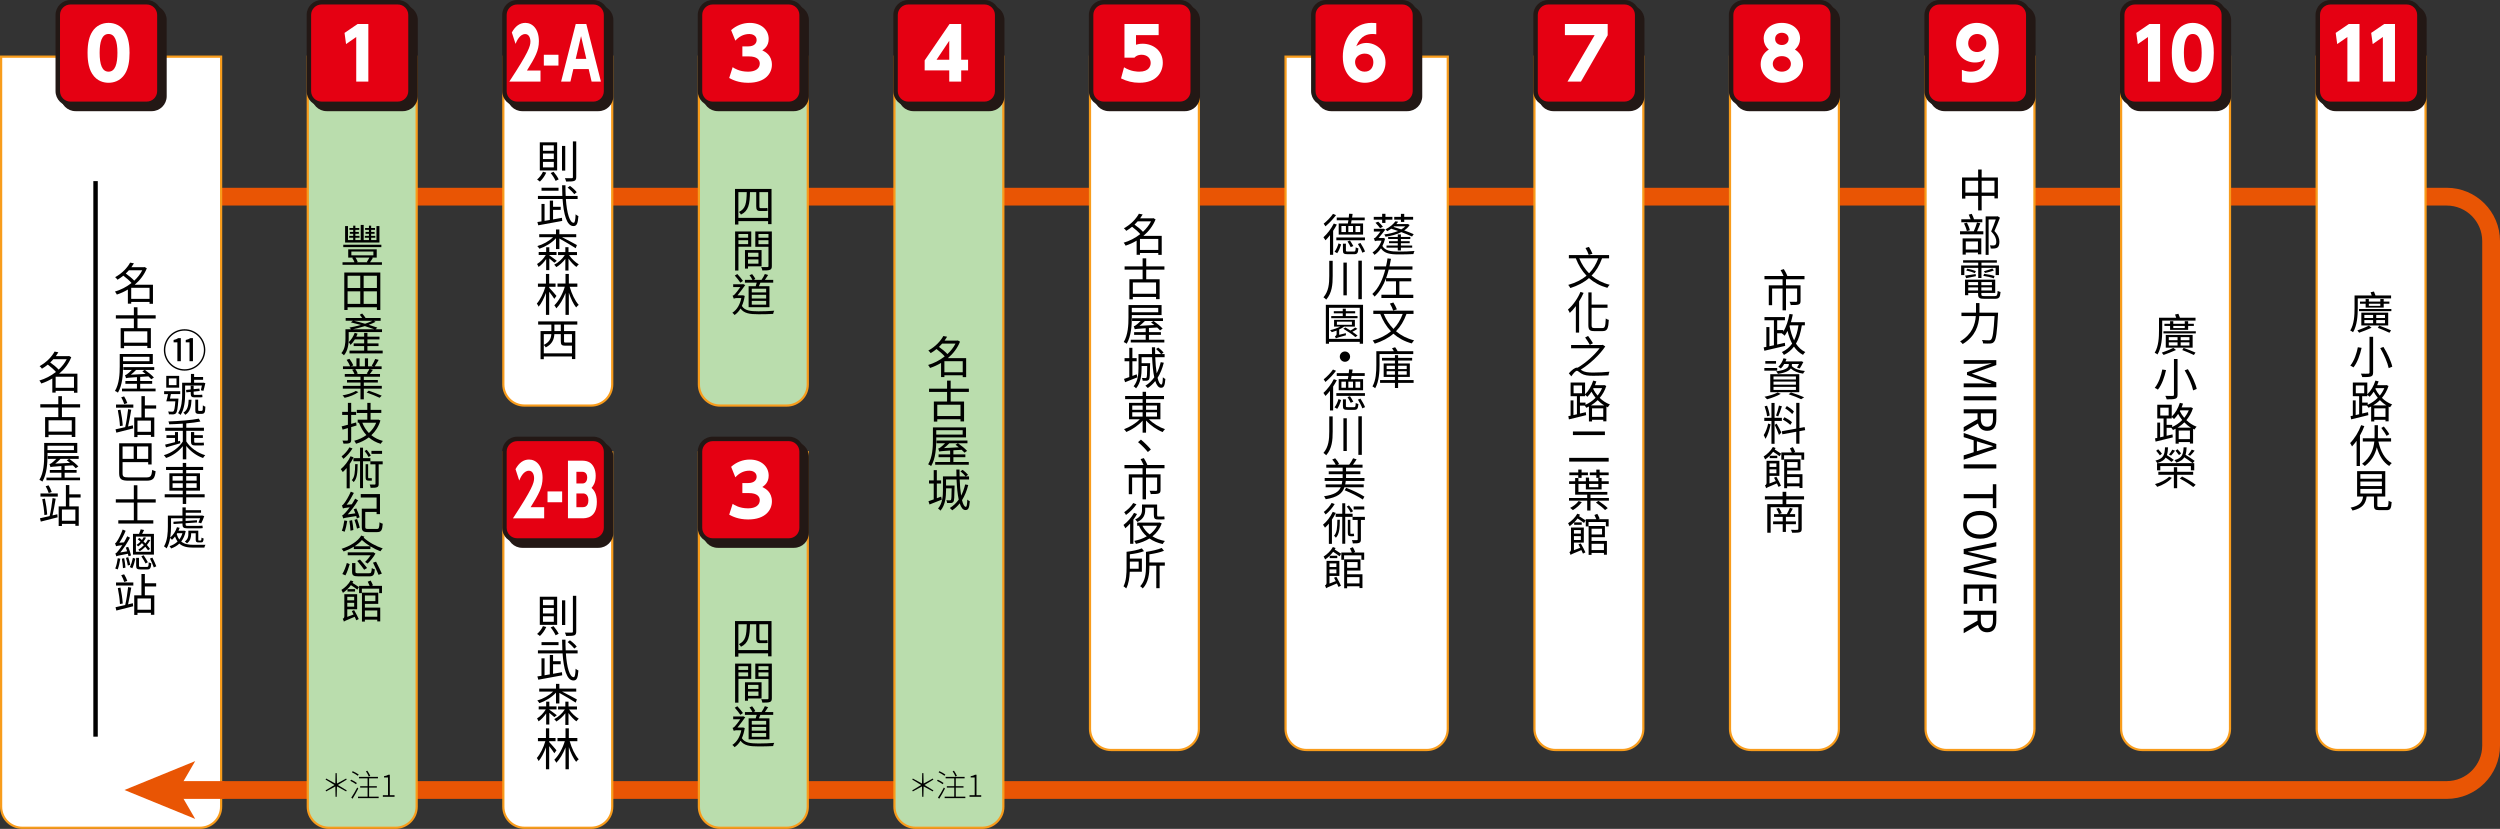 <?xml version="1.0" encoding="UTF-8"?><svg xmlns="http://www.w3.org/2000/svg" width="1125" height="373" xmlns:xlink="http://www.w3.org/1999/xlink" viewBox="0 0 1125 373"><rect x="0" y="0" width="1125" height="373" fill="#333333" stroke="none"/><defs><style>.cls-1{fill:#f89c1c;}.cls-1,.cls-2,.cls-3,.cls-4,.cls-5,.cls-6,.cls-7,.cls-8{stroke-width:0px;}.cls-2{fill:#231815;}.cls-3{fill:#e50012;}.cls-4{fill:#baddad;}.cls-6{fill:#e95504;}.cls-7,.cls-9{fill:none;}.cls-8{fill:#fff;}.cls-9{stroke:#e95504;stroke-miterlimit:10;stroke-width:8px;}</style><symbol id="newMeguruStop-00" viewBox="0 0 10.63 10.63"><rect class="cls-2" x=".7" y=".7" width="9.716" height="9.716" rx="1.214" ry="1.214"/><path class="cls-2" d="M9.202,10.63H1.915c-.788,0-1.429-.641-1.429-1.428V1.914C.486,1.126,1.127.486,1.915.486h7.287c.788,0,1.428.641,1.428,1.429v7.287c0,.788-.641,1.428-1.428,1.428ZM1.915.914c-.551,0-1.001.449-1.001,1.001v7.287c0,.551.449,1,1.001,1h7.287c.551,0,1-.449,1-1V1.914c0-.551-.449-1.001-1-1.001H1.915Z"/><rect class="cls-3" x=".214" y=".214" width="9.716" height="9.716" rx="1.214" ry="1.214"/><path class="cls-2" d="M8.716,10.144H1.429c-.788,0-1.429-.641-1.429-1.429V1.428C0,.641.641,0,1.429,0h7.287c.788,0,1.429.641,1.429,1.428v7.287c0,.788-.641,1.429-1.429,1.429ZM1.429.428C.877.428.428.877.428,1.428v7.287c0,.551.449,1.001,1.001,1.001h7.287c.551,0,1.001-.449,1.001-1.001V1.428c0-.551-.449-1-1.001-1H1.429Z"/><path class="cls-8" d="M3.508,7.065c-.425-.657-.445-1.609-.445-2.014,0-.974.178-1.604.459-2.035.355-.562.945-.829,1.548-.829.597,0,1.192.261,1.556.836.411.645.452,1.549.452,2.028,0,.802-.117,1.507-.445,2.021-.459.72-1.151.843-1.562.843-.418,0-1.103-.123-1.562-.85ZM5.919,5.051c0-1.117-.239-1.802-.85-1.802-.65,0-.85.787-.85,1.802,0,1.116.233,1.802.85,1.802.651,0,.85-.774.85-1.802Z"/></symbol><symbol id="newMeguruStop-01" viewBox="0 0 10.63 10.63"><rect class="cls-2" x=".7" y=".7" width="9.716" height="9.716" rx="1.214" ry="1.214"/><path class="cls-2" d="M9.202,10.63H1.915c-.788,0-1.429-.641-1.429-1.429V1.914C.486,1.127,1.127.486,1.915.486h7.287c.788,0,1.428.641,1.428,1.428v7.287c0,.788-.641,1.429-1.428,1.429ZM1.915.914c-.551,0-1.001.449-1.001,1v7.287c0,.551.449,1.001,1.001,1.001h7.287c.551,0,1-.449,1-1.001V1.914c0-.551-.449-1-1-1H1.915Z"/><rect class="cls-3" x=".214" y=".214" width="9.716" height="9.716" rx="1.214" ry="1.214"/><path class="cls-2" d="M8.716,10.144H1.429c-.788,0-1.429-.641-1.429-1.428V1.428C0,.641.641,0,1.429,0h7.287c.788,0,1.429.641,1.429,1.428v7.287c0,.788-.641,1.428-1.429,1.428ZM1.429.428C.877.428.428.877.428,1.428v7.287c0,.551.449,1,1.001,1h7.287c.551,0,1.001-.449,1.001-1V1.428c0-.551-.449-1-1.001-1H1.429Z"/><path class="cls-8" d="M4.873,2.295h1.027v5.509h-1.158V3.536l-.973.679-.144-1.069,1.247-.85Z"/></symbol><symbol id="newMeguruStop-02A" viewBox="0 0 10.63 10.63"><rect class="cls-2" x=".7" y=".7" width="9.716" height="9.716" rx="1.214" ry="1.214"/><path class="cls-2" d="M9.202,10.63H1.915c-.788,0-1.429-.641-1.429-1.429V1.914C.486,1.127,1.127.486,1.915.486h7.287c.788,0,1.428.641,1.428,1.428v7.287c0,.788-.641,1.429-1.428,1.429ZM1.915.914c-.551,0-1.001.449-1.001,1v7.287c0,.551.449,1.001,1.001,1.001h7.287c.551,0,1-.449,1-1.001V1.914c0-.551-.449-1-1-1H1.915Z"/><rect class="cls-3" x=".214" y=".214" width="9.716" height="9.716" rx="1.214" ry="1.214"/><path class="cls-2" d="M8.716,10.144H1.429c-.788,0-1.429-.641-1.429-1.428V1.429C0,.641.641,0,1.429,0h7.287c.788,0,1.429.641,1.429,1.429v7.287c0,.788-.641,1.428-1.429,1.428ZM1.429.428C.877.428.428.877.428,1.429v7.287c0,.551.449,1,1.001,1h7.287c.551,0,1.001-.449,1.001-1V1.429c0-.551-.449-1.001-1.001-1.001H1.429Z"/><path class="cls-8" d="M3.663,6.744v1.062H.677c1.84-2.802,2.022-3.378,2.022-3.837,0-.336-.144-.712-.493-.712-.527,0-.811.657-.93.938l-.354-1.09c.33-.603.762-.918,1.293-.918.686,0,1.294.59,1.294,1.754,0,.897-.35,1.528-1.141,2.803h1.294Z"/><path class="cls-8" d="M5.38,5.236v1.035h-1.398v-1.035h1.398Z"/><path class="cls-8" d="M6.802,6.606l-.277,1.199h-.892l1.399-5.509h1.011l1.399,5.509h-.892l-.278-1.199h-1.471ZM8.043,5.626l-.503-2.172-.508,2.172h1.011Z"/></symbol><symbol id="newMeguruStop-02B" viewBox="0 0 10.63 10.63"><rect class="cls-2" x=".7" y=".7" width="9.716" height="9.716" rx="1.214" ry="1.214"/><path class="cls-2" d="M9.202,10.63H1.915c-.788,0-1.429-.641-1.429-1.429V1.914C.486,1.127,1.127.486,1.915.486h7.287c.788,0,1.428.641,1.428,1.428v7.287c0,.788-.641,1.429-1.428,1.429ZM1.915.914c-.551,0-1.001.449-1.001,1v7.287c0,.551.449,1.001,1.001,1.001h7.287c.551,0,1-.449,1-1.001V1.914c0-.551-.449-1-1-1H1.915Z"/><rect class="cls-3" x=".214" y=".214" width="9.716" height="9.716" rx="1.214" ry="1.214"/><path class="cls-2" d="M8.716,10.144H1.429c-.788,0-1.429-.641-1.429-1.428V1.429C0,.641.641,0,1.429,0h7.287c.788,0,1.429.641,1.429,1.429v7.287c0,.788-.641,1.428-1.429,1.428ZM1.429.428C.877.428.428.877.428,1.429v7.287c0,.551.449,1,1.001,1h7.287c.551,0,1.001-.449,1.001-1V1.429c0-.551-.449-1.001-1.001-1.001H1.429Z"/><path class="cls-8" d="M4.014,6.744v1.062H1.029c1.84-2.802,2.022-3.378,2.022-3.837,0-.336-.144-.712-.493-.712-.527,0-.811.657-.93.938l-.354-1.09c.33-.603.762-.918,1.293-.918.686,0,1.294.59,1.294,1.754,0,.897-.35,1.528-1.141,2.803h1.294Z"/><path class="cls-8" d="M5.732,5.236v1.035h-1.398v-1.035h1.398Z"/><path class="cls-8" d="M7.68,2.296c.288,0,.508.069.661.158.331.191.6.644.6,1.288,0,.678-.25.979-.398,1.157.158.145.508.473.508,1.336,0,1.569-1.063,1.569-1.408,1.569h-1.355V2.296h1.394ZM7.096,3.359v1.116h.589c.369,0,.445-.39.445-.562,0-.198-.066-.555-.483-.555h-.551ZM7.096,5.428v1.315h.589c.125,0,.556,0,.556-.651,0-.486-.254-.664-.508-.664h-.637Z"/></symbol><symbol id="newMeguruStop-03" viewBox="0 0 10.63 10.63"><rect class="cls-2" x=".7" y=".7" width="9.716" height="9.716" rx="1.214" ry="1.214"/><path class="cls-2" d="M9.202,10.63H1.915c-.788,0-1.429-.641-1.429-1.429V1.914C.486,1.127,1.127.486,1.915.486h7.287c.788,0,1.428.641,1.428,1.428v7.287c0,.788-.641,1.429-1.428,1.429ZM1.915.914c-.551,0-1.001.449-1.001,1v7.287c0,.551.449,1.001,1.001,1.001h7.287c.551,0,1-.449,1-1.001V1.914c0-.551-.449-1-1-1H1.915Z"/><rect class="cls-3" x=".214" y=".214" width="9.716" height="9.716" rx="1.214" ry="1.214"/><path class="cls-2" d="M8.716,10.144H1.429c-.788,0-1.429-.641-1.429-1.428V1.429C0,.641.641,0,1.429,0h7.287c.788,0,1.429.641,1.429,1.429v7.287c0,.788-.641,1.428-1.429,1.428ZM1.429.428C.877.428.428.877.428,1.429v7.287c0,.551.449,1,1.001,1h7.287c.551,0,1.001-.449,1.001-1V1.429c0-.551-.449-1.001-1.001-1.001H1.429Z"/><path class="cls-8" d="M3.335,6.422c.165.109.645.432,1.48.432.726,0,1.116-.322,1.116-.781,0-.329-.239-.679-1.034-.679h-.631v-.959h.556c.596,0,.808-.314.808-.609,0-.452-.445-.575-.691-.575-.597,0-1.035.294-1.343.637l-.404-1.007c.486-.438,1.116-.692,1.781-.692,1.109,0,1.809.672,1.809,1.535,0,.678-.418.959-.609,1.089.301.151.918.473.918,1.377,0,.802-.597,1.727-2.274,1.727-.946,0-1.521-.301-1.81-.459l.329-1.034Z"/></symbol><symbol id="newMeguruStop-04" viewBox="0 0 10.63 10.63"><rect class="cls-2" x=".7" y=".7" width="9.716" height="9.716" rx="1.214" ry="1.214"/><path class="cls-2" d="M9.202,10.63H1.915c-.788,0-1.429-.641-1.429-1.428V1.915C.486,1.127,1.127.486,1.915.486h7.287c.788,0,1.428.641,1.428,1.429v7.287c0,.788-.641,1.428-1.428,1.428ZM1.915.914c-.551,0-1.001.449-1.001,1.001v7.287c0,.551.449,1,1.001,1h7.287c.551,0,1-.449,1-1V1.915c0-.551-.449-1.001-1-1.001H1.915Z"/><rect class="cls-3" x=".214" y=".214" width="9.716" height="9.716" rx="1.214" ry="1.214"/><path class="cls-2" d="M8.716,10.144H1.429c-.788,0-1.429-.641-1.429-1.429V1.429C0,.641.641,0,1.429,0h7.287c.788,0,1.429.641,1.429,1.429v7.287c0,.788-.641,1.429-1.429,1.429ZM1.429.428C.877.428.428.877.428,1.429v7.287c0,.551.449,1.001,1.001,1.001h7.287c.551,0,1.001-.449,1.001-1.001V1.429c0-.551-.449-1.001-1.001-1.001H1.429Z"/><path class="cls-8" d="M5.349,7.805v-1.075h-2.351v-.953l2.378-3.48h1.116v3.412h.658v1.021h-.658v1.075h-1.144ZM4.136,5.709h1.213v-1.809l-1.213,1.809Z"/></symbol><symbol id="newMeguruStop-05" viewBox="0 0 10.63 10.63"><rect class="cls-2" x=".7" y=".7" width="9.716" height="9.716" rx="1.214" ry="1.214"/><path class="cls-2" d="M9.202,10.63H1.915c-.788,0-1.429-.641-1.429-1.428V1.914C.486,1.126,1.127.486,1.915.486h7.287c.788,0,1.428.641,1.428,1.429v7.287c0,.788-.641,1.428-1.428,1.428ZM1.915.914c-.551,0-1.001.449-1.001,1.001v7.287c0,.551.449,1,1.001,1h7.287c.551,0,1-.449,1-1V1.914c0-.551-.449-1.001-1-1.001H1.915Z"/><rect class="cls-3" x=".214" y=".214" width="9.716" height="9.716" rx="1.214" ry="1.214"/><path class="cls-2" d="M8.716,10.144H1.429c-.788,0-1.429-.641-1.429-1.429V1.428C0,.641.641,0,1.429,0h7.287c.788,0,1.429.641,1.429,1.428v7.287c0,.788-.641,1.429-1.429,1.429ZM1.429.428C.877.428.428.877.428,1.428v7.287c0,.551.449,1.001,1.001,1.001h7.287c.551,0,1.001-.449,1.001-1.001V1.428c0-.551-.449-1-1.001-1H1.429Z"/><path class="cls-8" d="M6.672,3.359h-2.165v.918c.144-.041.336-.096.63-.096,1.021,0,1.933.664,1.933,1.822,0,.897-.59,1.911-2.24,1.911-.638,0-1.186-.137-1.754-.418l.287-1.062c.672.418,1.295.418,1.46.418.925,0,1.089-.534,1.089-.836,0-.473-.363-.781-.87-.781-.082,0-.438,0-.685.281h-.953v-3.221h3.269v1.062Z"/></symbol><symbol id="newMeguruStop-06" viewBox="0 0 10.63 10.63"><rect class="cls-2" x=".7" y=".7" width="9.716" height="9.716" rx="1.214" ry="1.214"/><path class="cls-2" d="M9.202,10.63H1.915c-.788,0-1.429-.641-1.429-1.428V1.914C.486,1.126,1.127.486,1.915.486h7.287c.788,0,1.428.641,1.428,1.429v7.287c0,.788-.641,1.428-1.428,1.428ZM1.915.914c-.551,0-1.001.449-1.001,1.001v7.287c0,.551.449,1,1.001,1h7.287c.551,0,1-.449,1-1V1.914c0-.551-.449-1.001-1-1.001H1.915Z"/><rect class="cls-3" x=".214" y=".214" width="9.716" height="9.716" rx="1.214" ry="1.214"/><path class="cls-2" d="M8.716,10.144H1.429c-.788,0-1.429-.641-1.429-1.429V1.428C0,.641.641,0,1.429,0h7.287c.788,0,1.429.641,1.429,1.428v7.287c0,.788-.641,1.429-1.429,1.429ZM1.429.428C.877.428.428.877.428,1.428v7.287c0,.551.449,1.001,1.001,1.001h7.287c.551,0,1.001-.449,1.001-1.001V1.428c0-.551-.449-1-1.001-1H1.429Z"/><path class="cls-8" d="M6.234,3.277c-.123-.014-.206-.027-.343-.027-.459,0-1.138.103-1.576,1.178.158-.103.466-.321.987-.321.863,0,1.815.65,1.815,1.863,0,1.137-.877,1.945-1.974,1.945-1.034,0-2.109-.705-2.109-2.5,0-1.665.973-3.228,2.754-3.228.123,0,.294.007.445.021v1.069ZM5.124,5.126c-.432,0-.918.281-.918.802,0,.452.336.925.918.925.61,0,.829-.486.829-.884,0-.781-.623-.843-.829-.843Z"/></symbol><symbol id="newMeguruStop-07" viewBox="0 0 10.63 10.63"><rect class="cls-2" x=".7" y=".7" width="9.716" height="9.716" rx="1.214" ry="1.214"/><path class="cls-2" d="M9.202,10.63H1.915c-.788,0-1.429-.641-1.429-1.429V1.914C.486,1.127,1.127.486,1.915.486h7.287c.788,0,1.428.641,1.428,1.428v7.287c0,.788-.641,1.429-1.428,1.429ZM1.915.914c-.551,0-1.001.449-1.001,1v7.287c0,.551.449,1.001,1.001,1.001h7.287c.551,0,1-.449,1-1.001V1.914c0-.551-.449-1-1-1H1.915Z"/><rect class="cls-3" x=".214" y=".214" width="9.716" height="9.716" rx="1.214" ry="1.214"/><path class="cls-2" d="M8.716,10.144H1.429c-.788,0-1.429-.641-1.429-1.428V1.428C0,.641.641,0,1.429,0h7.287c.788,0,1.429.641,1.429,1.428v7.287c0,.788-.641,1.428-1.429,1.428ZM1.429.428C.877.428.428.877.428,1.428v7.287c0,.551.449,1,1.001,1h7.287c.551,0,1.001-.449,1.001-1V1.428c0-.551-.449-1-1.001-1H1.429Z"/><path class="cls-8" d="M7.112,2.296v1.076l-2.556,4.433h-1.288l2.597-4.446h-2.844v-1.062h4.091Z"/></symbol><symbol id="newMeguruStop-08" viewBox="0 0 10.63 10.63"><rect class="cls-2" x=".7" y=".7" width="9.716" height="9.716" rx="1.214" ry="1.214"/><path class="cls-2" d="M9.202,10.63H1.915c-.788,0-1.429-.641-1.429-1.429V1.914C.486,1.127,1.127.486,1.915.486h7.287c.788,0,1.428.641,1.428,1.428v7.287c0,.788-.641,1.429-1.428,1.429ZM1.915.914c-.551,0-1.001.449-1.001,1v7.287c0,.551.449,1.001,1.001,1.001h7.287c.551,0,1-.449,1-1.001V1.914c0-.551-.449-1-1-1H1.915Z"/><rect class="cls-3" x=".214" y=".214" width="9.716" height="9.716" rx="1.214" ry="1.214"/><path class="cls-2" d="M8.716,10.144H1.429c-.788,0-1.429-.641-1.429-1.428V1.429C0,.641.641,0,1.429,0h7.287c.788,0,1.429.641,1.429,1.429v7.287c0,.788-.641,1.428-1.429,1.428ZM1.429.428C.877.428.428.877.428,1.429v7.287c0,.551.449,1,1.001,1h7.287c.551,0,1.001-.449,1.001-1V1.429c0-.551-.449-1.001-1.001-1.001H1.429Z"/><path class="cls-8" d="M7.097,6.141c0,1.069-.918,1.774-2.028,1.774s-2.027-.705-2.027-1.774c0-.568.267-1.089.78-1.404-.355-.288-.493-.706-.493-1.055,0-.836.686-1.494,1.74-1.494,1.049,0,1.74.651,1.74,1.494,0,.349-.137.767-.493,1.055.514.315.781.836.781,1.404ZM5.932,6.107c0-.377-.302-.74-.863-.74-.541,0-.87.35-.87.74,0,.432.384.747.87.747.473,0,.863-.302.863-.747ZM5.713,3.716c0-.37-.302-.583-.645-.583s-.644.206-.644.583c0,.391.314.589.644.589.384,0,.645-.247.645-.589Z"/></symbol><symbol id="newMeguruStop-09" viewBox="0 0 10.63 10.63"><rect class="cls-2" x=".7" y=".7" width="9.716" height="9.716" rx="1.214" ry="1.214"/><path class="cls-2" d="M9.202,10.63H1.915c-.788,0-1.429-.641-1.429-1.429V1.914C.486,1.127,1.127.486,1.915.486h7.287c.788,0,1.428.641,1.428,1.428v7.287c0,.788-.641,1.429-1.428,1.429ZM1.915.914c-.551,0-1.001.449-1.001,1v7.287c0,.551.449,1.001,1.001,1.001h7.287c.551,0,1-.449,1-1.001V1.914c0-.551-.449-1-1-1H1.915Z"/><rect class="cls-3" x=".214" y=".214" width="9.716" height="9.716" rx="1.214" ry="1.214"/><path class="cls-2" d="M8.716,10.144H1.429c-.788,0-1.429-.641-1.429-1.428V1.429C0,.641.641,0,1.429,0h7.287c.788,0,1.429.641,1.429,1.429v7.287c0,.788-.641,1.428-1.429,1.428ZM1.429.428C.877.428.428.877.428,1.429v7.287c0,.551.449,1,1.001,1h7.287c.551,0,1.001-.449,1.001-1V1.429c0-.551-.449-1.001-1.001-1.001H1.429Z"/><path class="cls-8" d="M3.584,6.682c.425.172.753.172.85.172,1.075,0,1.309-.815,1.384-1.199-.22.15-.479.322-.993.322-.904,0-1.795-.651-1.795-1.822,0-1.117.849-1.967,1.986-1.967.527,0,2.09.22,2.09,2.569,0,1.774-.884,3.158-2.631,3.158-.459,0-.761-.096-.891-.137v-1.097ZM5.029,4.977c.452,0,.897-.315.897-.85,0-.528-.411-.877-.884-.877-.5,0-.856.397-.856.897,0,.473.35.829.843.829Z"/></symbol><symbol id="newMeguruStop-10" viewBox="0 0 10.63 10.63"><rect class="cls-2" x=".7" y=".7" width="9.716" height="9.716" rx="1.214" ry="1.214"/><path class="cls-2" d="M9.202,10.63H1.915c-.788,0-1.429-.641-1.429-1.428V1.915C.486,1.127,1.127.486,1.915.486h7.287c.788,0,1.428.641,1.428,1.429v7.287c0,.788-.641,1.428-1.428,1.428ZM1.915.914c-.551,0-1.001.449-1.001,1.001v7.287c0,.551.449,1,1.001,1h7.287c.551,0,1-.449,1-1V1.915c0-.551-.449-1.001-1-1.001H1.915Z"/><rect class="cls-3" x=".214" y=".214" width="9.716" height="9.716" rx="1.214" ry="1.214"/><path class="cls-2" d="M8.716,10.144H1.429c-.788,0-1.429-.641-1.429-1.429V1.429C0,.641.641,0,1.429,0h7.287c.788,0,1.429.641,1.429,1.429v7.287c0,.788-.641,1.429-1.429,1.429ZM1.429.428C.877.428.428.877.428,1.429v7.287c0,.551.449,1.001,1.001,1.001h7.287c.551,0,1.001-.449,1.001-1.001V1.429c0-.551-.449-1.001-1.001-1.001H1.429Z"/><path class="cls-8" d="M2.809,2.297h1.027v5.509h-1.158V3.538l-.973.679-.144-1.069,1.247-.85Z"/><path class="cls-8" d="M5.402,7.066c-.425-.657-.445-1.609-.445-2.014,0-.974.178-1.604.459-2.035.355-.562.945-.829,1.548-.829.597,0,1.192.261,1.556.836.411.645.452,1.549.452,2.028,0,.802-.117,1.507-.445,2.021-.459.72-1.151.843-1.562.843-.418,0-1.103-.123-1.562-.85ZM7.813,5.052c0-1.117-.239-1.802-.85-1.802-.65,0-.85.787-.85,1.802,0,1.116.233,1.802.85,1.802.651,0,.85-.774.85-1.802Z"/></symbol><symbol id="newMeguruStop-11" viewBox="0 0 10.63 10.63"><rect class="cls-2" x=".7" y=".7" width="9.716" height="9.716" rx="1.214" ry="1.214"/><path class="cls-2" d="M9.202,10.63H1.915c-.788,0-1.429-.641-1.429-1.428V1.914C.486,1.126,1.127.486,1.915.486h7.287c.788,0,1.428.641,1.428,1.429v7.287c0,.788-.641,1.428-1.428,1.428ZM1.915.914c-.551,0-1.001.449-1.001,1.001v7.287c0,.551.449,1,1.001,1h7.287c.551,0,1-.449,1-1V1.914c0-.551-.449-1.001-1-1.001H1.915Z"/><rect class="cls-3" x=".214" y=".214" width="9.716" height="9.716" rx="1.214" ry="1.214"/><path class="cls-2" d="M8.716,10.144H1.429c-.788,0-1.429-.641-1.429-1.429V1.428C0,.641.641,0,1.429,0h7.287c.788,0,1.429.641,1.429,1.428v7.287c0,.788-.641,1.429-1.429,1.429ZM1.429.428C.877.428.428.877.428,1.428v7.287c0,.551.449,1.001,1.001,1.001h7.287c.551,0,1.001-.449,1.001-1.001V1.428c0-.551-.449-1-1.001-1H1.429Z"/><path class="cls-8" d="M3.177,2.295h1.027v5.509h-1.158V3.536l-.973.679-.144-1.069,1.247-.85Z"/><path class="cls-8" d="M6.571,2.295h1.027v5.509h-1.158V3.536l-.973.679-.144-1.069,1.247-.85Z"/></symbol></defs><g id="_レイヤー_18"><path class="cls-9" d="M80,355.5h1021c11.046,0,20-8.954,20-20V108.5c0-11.046-8.954-20-20-20H0"/></g><g id="_横型_構造"><path class="cls-8" d="M10,372.5c-5.238,0-9.5-4.262-9.5-9.5V25.5h99v337.5c0,5.238-4.262,9.5-9.5,9.5H10Z"/><path class="cls-1" d="M99,26v337c0,4.963-4.037,9-9,9H10c-4.963,0-9-4.037-9-9V26h98M100,25H0v338c0,5.523,4.477,10,10,10h80c5.523,0,10-4.477,10-10V25h0Z"/><path class="cls-8" d="M588,337.5c-5.238,0-9.5-4.262-9.5-9.5V25.5h73v302.5c0,5.238-4.262,9.5-9.5,9.5h-54Z"/><path class="cls-1" d="M651,26v302c0,4.963-4.037,9-9,9h-54c-4.963,0-9-4.037-9-9V26h72M652,25h-74v303c0,5.523,4.477,10,10,10h54c5.523,0,10-4.477,10-10V25h0Z"/><path class="cls-4" d="M148,372.5c-5.238,0-9.5-4.262-9.5-9.5V25.5h49v337.5c0,5.238-4.262,9.5-9.5,9.5h-30Z"/><path class="cls-1" d="M187,26v337c0,4.963-4.037,9-9,9h-30c-4.963,0-9-4.037-9-9V26h48M188,25h-50v338c0,5.523,4.477,10,10,10h30c5.523,0,10-4.477,10-10V25h0Z"/><rect class="cls-7" x="-51" y="184" width="340" height="38" transform="translate(322 84) rotate(90)"/><path class="cls-8" d="M236,182.5c-5.238,0-9.5-4.262-9.5-9.5V25.5h49v147.5c0,5.238-4.262,9.5-9.5,9.5h-30Z"/><path class="cls-1" d="M275,26v147c0,4.963-4.037,9-9,9h-30c-4.963,0-9-4.037-9-9V26h48M276,25h-50v148c0,5.523,4.477,10,10,10h30c5.523,0,10-4.477,10-10V25h0Z"/><path class="cls-8" d="M236,372.5c-5.238,0-9.5-4.262-9.5-9.5v-159.5h49v159.5c0,5.238-4.262,9.5-9.5,9.5h-30Z"/><path class="cls-1" d="M275,204v159c0,4.963-4.037,9-9,9h-30c-4.963,0-9-4.037-9-9v-159h48M276,203h-50v160c0,5.523,4.477,10,10,10h30c5.523,0,10-4.477,10-10v-160h0Z"/><rect class="cls-7" x="37" y="184" width="340" height="38" transform="translate(410 -4) rotate(90)"/><path class="cls-4" d="M324,182.5c-5.238,0-9.5-4.262-9.5-9.5V25.5h49v147.5c0,5.238-4.262,9.5-9.5,9.5h-30Z"/><path class="cls-1" d="M363,26v147c0,4.963-4.037,9-9,9h-30c-4.963,0-9-4.037-9-9V26h48M364,25h-50v148c0,5.523,4.477,10,10,10h30c5.523,0,10-4.477,10-10V25h0Z"/><rect class="cls-7" x="125" y="184" width="340" height="38" transform="translate(498 -92) rotate(90)"/><path class="cls-4" d="M412,372.5c-5.238,0-9.5-4.262-9.5-9.5V25.5h49v337.5c0,5.238-4.262,9.5-9.5,9.5h-30Z"/><path class="cls-1" d="M451,26v337c0,4.963-4.037,9-9,9h-30c-4.963,0-9-4.037-9-9V26h48M452,25h-50v338c0,5.523,4.477,10,10,10h30c5.523,0,10-4.477,10-10V25h0Z"/><rect class="cls-7" x="213" y="184" width="340" height="38" transform="translate(586 -180) rotate(90)"/><path class="cls-8" d="M500,337.5c-5.238,0-9.5-4.262-9.5-9.5V25.5h49v302.5c0,5.238-4.262,9.5-9.5,9.5h-30Z"/><path class="cls-1" d="M539,26v302c0,4.963-4.037,9-9,9h-30c-4.963,0-9-4.037-9-9V26h48M540,25h-50v303c0,5.523,4.477,10,10,10h30c5.523,0,10-4.477,10-10V25h0Z"/><rect class="cls-7" x="318.5" y="166.5" width="305" height="38" transform="translate(656.5 -285.5) rotate(90)"/><rect class="cls-7" x="406.5" y="166.5" width="305" height="38" transform="translate(744.5 -373.5) rotate(90)"/><rect class="cls-7" x="-102" y="168" width="304" height="100" transform="translate(268 168) rotate(90)"/><rect class="cls-7" x="11" y="193" width="304" height="50" transform="translate(381 55) rotate(90)"/><rect class="cls-7" x="99" y="183" width="304" height="50" transform="translate(459 -43) rotate(90)"/><rect class="cls-7" x="282" y="98" width="114" height="50" transform="translate(462 -216) rotate(90)"/><path class="cls-4" d="M324,372.5c-5.238,0-9.5-4.262-9.5-9.5v-159.5h49v159.5c0,5.238-4.262,9.5-9.5,9.5h-30Z"/><path class="cls-1" d="M363,204v159c0,4.963-4.037,9-9,9h-30c-4.963,0-9-4.037-9-9v-159h48M364,203h-50v160c0,5.523,4.477,10,10,10h30c5.523,0,10-4.477,10-10v-160h0Z"/><rect class="cls-7" x="282" y="288" width="114" height="50" transform="translate(652 -26) rotate(90)"/><rect class="cls-7" x="275" y="193" width="304" height="50" transform="translate(645 -209) rotate(90)"/><rect class="cls-7" x="380.5" y="175.5" width="269" height="50" transform="translate(715.5 -314.5) rotate(90)"/><path class="cls-8" d="M700,337.5c-5.238,0-9.5-4.262-9.5-9.5V25.5h49v302.5c0,5.238-4.262,9.5-9.5,9.5h-30Z"/><path class="cls-1" d="M739,26v302c0,4.963-4.037,9-9,9h-30c-4.963,0-9-4.037-9-9V26h48M740,25h-50v303c0,5.523,4.477,10,10,10h30c5.523,0,10-4.477,10-10V25h0Z"/><rect class="cls-7" x="518.5" y="166.5" width="305" height="38" transform="translate(856.5 -485.5) rotate(90)"/><rect class="cls-7" x="580.5" y="175.5" width="269" height="50" transform="translate(915.5 -514.5) rotate(90)"/><path class="cls-8" d="M788,337.5c-5.238,0-9.5-4.262-9.5-9.5V25.5h49v302.5c0,5.238-4.262,9.5-9.5,9.5h-30Z"/><path class="cls-1" d="M827,26v302c0,4.963-4.037,9-9,9h-30c-4.963,0-9-4.037-9-9V26h48M828,25h-50v303c0,5.523,4.477,10,10,10h30c5.523,0,10-4.477,10-10V25h0Z"/><rect class="cls-7" x="606.5" y="166.5" width="305" height="38" transform="translate(944.5 -573.5) rotate(90)"/><rect class="cls-7" x="668.5" y="175.5" width="269" height="50" transform="translate(1003.5 -602.5) rotate(90)"/><path class="cls-8" d="M876,337.5c-5.238,0-9.5-4.262-9.5-9.5V25.5h49v302.5c0,5.238-4.262,9.5-9.5,9.5h-30Z"/><path class="cls-1" d="M915,26v302c0,4.963-4.037,9-9,9h-30c-4.963,0-9-4.037-9-9V26h48M916,25h-50v303c0,5.523,4.477,10,10,10h30c5.523,0,10-4.477,10-10V25h0Z"/><rect class="cls-7" x="694.5" y="166.5" width="305" height="38" transform="translate(1032.5 -661.5) rotate(90)"/><rect class="cls-7" x="756.5" y="175.5" width="269" height="50" transform="translate(1091.5 -690.5) rotate(90)"/><path class="cls-8" d="M964,337.5c-5.238,0-9.5-4.262-9.5-9.5V25.5h49v302.5c0,5.238-4.262,9.5-9.5,9.5h-30Z"/><path class="cls-1" d="M1003,26v302c0,4.963-4.037,9-9,9h-30c-4.963,0-9-4.037-9-9V26h48M1004,25h-50v303c0,5.523,4.477,10,10,10h30c5.523,0,10-4.477,10-10V25h0Z"/><rect class="cls-7" x="782.5" y="166.5" width="305" height="38" transform="translate(1120.5 -749.5) rotate(90)"/><rect class="cls-7" x="844.5" y="175.5" width="269" height="50" transform="translate(1179.5 -778.5) rotate(90)"/><path class="cls-8" d="M1052,337.5c-5.238,0-9.5-4.262-9.5-9.5V25.5h49v302.5c0,5.238-4.262,9.5-9.5,9.5h-30Z"/><path class="cls-1" d="M1091,26v302c0,4.963-4.037,9-9,9h-30c-4.963,0-9-4.037-9-9V26h48M1092,25h-50v303c0,5.523,4.477,10,10,10h30c5.523,0,10-4.477,10-10V25h0Z"/><rect class="cls-7" x="870.5" y="166.5" width="305" height="38" transform="translate(1208.5 -837.5) rotate(90)"/><rect class="cls-7" x="932.5" y="175.5" width="269" height="50" transform="translate(1267.5 -866.5) rotate(90)"/><rect class="cls-7" x="480.5" y="163.5" width="269" height="74" transform="translate(815.5 -414.5) rotate(90)"/><rect class="cls-7" x="958.5" y="166.5" width="305" height="38" transform="translate(1296.5 -925.5) rotate(90)"/></g><g id="_レイヤー_16"><rect class="cls-5" x="-82" y="205.5" width="250" height="2" transform="translate(249.5 163.5) rotate(90)"/></g><g id="_3TW"><path class="cls-5" d="M73.734,157.472c0-5.146,4.184-9.329,9.329-9.329s9.329,4.184,9.329,9.329c0,5.185-4.224,9.329-9.329,9.329-5.145,0-9.329-4.184-9.329-9.329ZM91.752,157.472c0-4.805-3.884-8.688-8.688-8.688-4.845,0-8.688,3.924-8.688,8.688,0,4.805,3.884,8.688,8.688,8.688s8.688-3.884,8.688-8.688ZM79.82,154.049h-1.702v-1.062c.901-.181,1.501-.46,2.082-.821h1.181v10.371h-1.562v-8.488ZM85.286,154.049h-1.702v-1.062c.881-.181,1.501-.46,2.062-.821h1.181v10.371h-1.542v-8.488Z"/><path class="cls-5" d="M81.102,176.023v1.32h-4.204l-.42,2.022h3.824s-.02.4-.04.62c-.28,3.885-.561,5.406-1.101,5.967-.3.34-.621.46-1.161.52-.4.021-1.181.021-1.982-.02-.02-.381-.14-.921-.36-1.281.781.08,1.501.08,1.802.08.3.02.48-.02.641-.2.34-.32.581-1.521.801-4.444h-4.064c.28-.881.541-2.143.781-3.264h-1.762v-1.32h7.247ZM80.621,169.137v5.305h-5.806v-5.305h5.806ZM75.977,173.301h3.443v-3.023h-3.443v3.023ZM87.348,168.275v1.381h4.044v1.242h-4.044v1.341h3.884l.24-.06.921.24c-.26,1.181-.581,2.602-.861,3.463l-1.141-.26c.16-.561.32-1.361.46-2.143h-7.547v3.863c0,2.783-.28,6.727-2.042,9.369-.22-.24-.801-.66-1.121-.801,1.662-2.502,1.822-5.985,1.822-8.568v-5.104h3.964v-3.964h1.421ZM86.187,179.867c-.14,3.223-.661,5.484-2.823,6.807-.18-.301-.541-.781-.841-1.002,1.882-1.101,2.262-3.022,2.382-5.805h1.281ZM87.147,173.601v1.521l2.583-.261.12,1.082-2.703.279v.762c0,.52.04.7.46.7h2.162c.34,0,.941-.021,1.221-.101.04.381.08.801.12,1.121-.28.08-.801.101-1.281.101h-2.442c-1.261,0-1.562-.54-1.562-1.842v-.601l-1.962.2-.14-1.101,2.102-.221v-1.642h1.321ZM89.169,179.867v4.645c0,.14.02.26.14.32.1.06.24.1.44.1h.681c.2,0,.42-.02.521-.1.12-.061.24-.221.26-.441.04-.32.08-1.101.08-2.002.24.24.741.501,1.121.621-.04.941-.1,1.941-.22,2.282-.12.38-.32.601-.601.78-.26.121-.701.181-1.041.181h-1.101c-.42,0-.901-.06-1.181-.32-.32-.261-.38-.54-.38-1.462v-4.604h1.281Z"/><path class="cls-5" d="M90.17,189.689c-1.722.34-3.964.621-6.346.841v1.962h7.948v1.381h-7.948v4.766c1.702,2.742,5.025,5.205,8.528,6.205-.32.301-.761.881-.981,1.262-2.903-.98-5.646-3.003-7.547-5.426v6.006h-1.562v-5.905c-1.902,2.402-4.625,4.345-7.527,5.306-.22-.381-.661-.941-1.001-1.262,3.543-.98,6.807-3.403,8.528-6.146v-4.805h-7.908v-1.381h7.908v-1.842c-2.082.141-4.204.24-6.126.28-.02-.36-.2-.94-.34-1.281,4.665-.16,10.41-.581,13.673-1.261l.701,1.301ZM78.739,198.979v-1.922h-3.844v-1.221h3.844v-1.402h1.361v4.164l.901-.24.16,1.102c-2.262.681-4.645,1.361-6.466,1.861l-.4-1.24c1.181-.261,2.763-.661,4.444-1.102ZM87.388,194.434v1.402h3.904v1.24h-3.904v1.462c0,.561.08.7.5.7h2.502c.36,0,1.001-.02,1.281-.1.04.381.08.881.14,1.221-.28.08-.841.101-1.381.101h-2.643c-1.501,0-1.842-.54-1.842-1.922v-4.104h1.441Z"/><path class="cls-5" d="M82.243,212.984v-1.481h-7.527v-1.382h7.527v-1.801h1.542v1.801h7.627v1.382h-7.627v1.481h6.206v7.808h-6.206v1.622h8.308v1.381h-8.308v2.982h-1.542v-2.982h-8.128v-1.381h8.128v-1.622h-6.026v-7.808h6.026ZM77.658,216.287h4.584v-2.041h-4.584v2.041ZM77.658,219.531h4.584v-2.062h-4.584v2.062ZM83.784,216.287h4.705v-2.041h-4.705v2.041ZM83.784,219.531h4.705v-2.062h-4.705v2.062Z"/><path class="cls-5" d="M80.841,237.521c-.14.441-.32.881-.521,1.302h2.242l.24-.04.781.221c-.4,1.941-1.101,3.482-2.042,4.684,1.421,1.201,3.363,1.482,5.686,1.482.641.02,4.384,0,5.225-.021-.2.32-.42.921-.5,1.281h-4.785c-2.723,0-4.885-.36-6.466-1.821-1.041,1-2.302,1.721-3.724,2.201-.12-.3-.44-.78-.681-1.041,1.361-.42,2.603-1.101,3.604-2.082-.44-.62-.821-1.361-1.141-2.262-.44.561-.901,1.061-1.361,1.481-.18-.2-.561-.601-.841-.821-.28,1.682-.781,3.344-1.602,4.686-.24-.281-.841-.741-1.161-.901,1.582-2.622,1.742-6.306,1.742-8.948v-4.905h6.566v-3.704h1.481v1.262h6.887v1.141h-6.887v1.302h7.027l.26-.06,1.041.279c-.4,1.142-.921,2.443-1.381,3.264l-1.261-.381c.26-.48.541-1.201.781-1.901h-6.526v1.201l5.085-.32.08,1.001-5.165.34v.461c0,.561.12.74.821.74h4.665c.601,0,1.662-.039,2.082-.119.04.38.08.801.14,1.121-.38.1-1.261.1-2.102.1h-4.945c-1.702,0-2.082-.521-2.082-1.861v-.341l-4.004.261-.06-1.021,4.064-.26v-1.302h-5.145v3.724c0,1.422-.08,3.203-.36,4.965,1.321-1.141,2.442-2.822,3.043-4.685l1.201.3ZM79.52,240.324c.3,1.021.701,1.822,1.161,2.463.621-.801,1.081-1.742,1.421-2.843h-2.362l-.22.38ZM89.229,238.803v4.004c0,.381.04.441.32.441h.781c.24,0,.3-.221.36-1.322.22.181.641.32.941.381-.08,1.401-.38,1.781-1.141,1.781h-1.141c-1.001,0-1.281-.279-1.281-1.301v-2.803h-2.062v.461c0,1.32-.34,2.942-1.882,4.084-.18-.24-.681-.682-.941-.861,1.361-.98,1.582-2.223,1.582-3.283v-1.582h4.464Z"/><path class="cls-5" d="M60.263,118.504c-.34.58-.721,1.161-1.141,1.742h5.686l.26-.08,1.001.561c-1.181,2.963-3.123,5.445-5.465,7.406h8.228v8.568h-1.542v-.84h-8.248v.801h-1.501v-6.367c-1.602.961-3.303,1.723-4.965,2.263-.18-.421-.561-1.041-.861-1.341,2.562-.741,5.205-2.082,7.467-3.864-.881-1.021-2.342-2.322-3.684-3.304-.801.661-1.662,1.281-2.623,1.842-.22-.359-.721-.9-1.061-1.16,3.283-1.803,5.585-4.385,6.747-6.547l1.702.32ZM56.599,123.088c1.361.941,2.883,2.203,3.804,3.224,1.481-1.382,2.743-2.963,3.624-4.704h-6.006c-.44.5-.901,1-1.421,1.48ZM67.29,129.515h-8.248v4.965h8.248v-4.965Z"/><path class="cls-5" d="M60.243,147.666v-4.324h-8.108v-1.461h8.108v-3.624h1.622v3.624h8.188v1.461h-8.188v4.324h6.026v8.949h-1.602v-.981h-10.45v1.062h-1.542v-9.029h5.946ZM66.289,154.192v-5.085h-10.45v5.085h10.45Z"/><path class="cls-5" d="M68.771,159.29v4.505h-13.393v1.08c0,3.464-.28,8.449-2.302,11.812-.28-.261-.961-.621-1.341-.762,1.962-3.242,2.142-7.787,2.142-11.051v-5.585h14.895ZM56.259,168.819c.34-.06.701-.261,1.121-.601.32-.221,1.141-.921,1.962-1.762h-3.844v-1.241h13.914v1.241h-4.244c1.441.98,3.203,2.422,4.084,3.424l-1.181.801c-.32-.381-.761-.842-1.281-1.302l-3.704.22v1.862h5.385v1.241h-5.385v2.182h6.927v1.222h-15.115v-1.222h6.727v-2.182h-5.205v-1.241h5.205v-1.762c-3.864.261-4.484.341-4.905.501-.08-.32-.3-1.002-.46-1.382ZM55.378,162.533h11.892v-1.982h-11.892v1.982ZM65.107,166.457h-3.864c-.741.781-1.562,1.521-2.402,2.162l6.687-.36c-.5-.4-1.001-.801-1.481-1.142l1.061-.66Z"/><path class="cls-5" d="M59.062,184.387c-.38,2.363-.941,5.426-1.441,7.527l2.162-.52.14,1.381c-2.663.681-5.485,1.401-7.567,1.922l-.36-1.502c1.161-.24,2.703-.58,4.344-.98.521-2.122,1.061-5.646,1.321-8.107l1.401.279ZM60.002,182.045v1.401h-7.788v-1.401h7.788ZM54.217,184.367c.48,2.282.901,5.186,1.021,7.167l-1.261.22c-.08-1.961-.5-4.904-.961-7.166l1.201-.221ZM55.858,178.381c.581.941,1.181,2.162,1.421,2.983l-1.361.48c-.24-.821-.821-2.122-1.361-3.063l1.301-.4ZM63.646,187.851v-9.589h1.542v4.164h5.085v1.441h-5.085v3.983h4.244v8.749h-1.521v-.881h-6.046v.961h-1.461v-8.829h3.243ZM67.91,194.316v-5.045h-6.046v5.045h6.046Z"/><path class="cls-5" d="M68.23,199.455v9.55h-1.542v-1.041h-11.531v4.965c0,1.542.4,1.901,2.643,1.901h8.028c2.042,0,2.382-.641,2.683-3.402.4.24,1.061.52,1.521.62-.36,3.203-1.041,4.265-4.164,4.265h-7.948c-3.283,0-4.304-.661-4.304-3.424v-13.434h14.614ZM60.163,200.917h-5.005v5.585h5.005v-5.585ZM66.689,206.502v-5.585h-5.025v5.585h5.025Z"/><path class="cls-5" d="M61.824,218.367v6.307h8.248v1.48h-8.248v7.969h7.167v1.48h-15.755v-1.48h6.987v-7.969h-8.108v-1.48h8.108v-6.307h1.602Z"/><path class="cls-5" d="M51.915,249.051c.42-.08.861-.621,1.441-1.361.3-.361.961-1.242,1.682-2.383-2.082.28-2.522.381-2.803.5-.08-.279-.3-.961-.46-1.32.34-.101.661-.501,1.021-1.121.42-.602,1.682-2.903,2.402-5.086l1.341.581c-.761,1.882-1.802,3.844-2.843,5.386l2.102-.181c.521-.881,1.041-1.821,1.461-2.743l1.241.641c-1.241,2.363-2.823,4.766-4.384,6.646l3.103-.52c-.18-.581-.4-1.182-.601-1.702l1.081-.3c.521,1.24,1.081,2.883,1.261,3.863l-1.121.381c-.06-.32-.16-.721-.28-1.142-4.224.801-4.825.94-5.185,1.181-.08-.3-.3-.961-.46-1.32ZM54.137,251.412c-.26,1.723-.701,3.604-1.161,4.825-.24-.12-.801-.3-1.121-.4.541-1.222.901-3.003,1.141-4.645l1.141.22ZM55.898,251.172c.24,1.361.48,3.104.561,4.265l-1.121.24c-.04-1.161-.26-2.942-.5-4.284l1.061-.221ZM57.7,250.732c.36,1.101.761,2.521.901,3.443l-1.081.32c-.12-.941-.521-2.383-.841-3.464l1.021-.3ZM60.903,251.412c-.3,1.322-.761,3.144-1.361,4.305l-1.121-.541c.621-1.08,1.121-2.862,1.381-4.164l1.101.4ZM62.565,240.242c.28-.641.601-1.482.741-2.043l1.542.301-.901,1.742h5.325v9.328h-9.429v-9.328h2.723ZM61.164,248.31h6.727v-6.827h-6.727v6.827ZM62.545,251.032v3.544c0,.46.12.54.901.54h2.643c.641,0,.781-.24.841-2.103.26.221.781.4,1.141.48-.14,2.223-.521,2.764-1.862,2.764h-2.903c-1.642,0-2.042-.361-2.042-1.682v-3.544h1.281ZM67.63,243.024c-.42.721-.921,1.481-1.521,2.222.561.641,1.061,1.242,1.401,1.762l-.881.641c-.32-.48-.741-1.041-1.241-1.621-.701.74-1.542,1.441-2.502,2.062-.14-.24-.44-.561-.661-.701.981-.601,1.822-1.321,2.522-2.082l-.861-.9c-.5.54-1.081,1.041-1.742,1.48-.16-.22-.48-.561-.701-.68.681-.441,1.261-.941,1.762-1.462-.42-.4-.841-.78-1.261-1.121l.841-.54,1.081.92c.32-.439.601-.86.801-1.261l1.041.181c-.3.58-.681,1.16-1.141,1.741l.881.86c.46-.58.841-1.16,1.121-1.682l1.061.181ZM64.627,249.871c.661,1.001,1.521,2.342,1.922,3.123l-1.041.58c-.4-.82-1.221-2.201-1.902-3.223l1.021-.48ZM68.571,250.932c.641,1.262,1.401,2.863,1.762,3.904l-1.121.521c-.34-1.081-1.101-2.743-1.722-4.004l1.081-.421Z"/><path class="cls-5" d="M59.062,264.438c-.38,2.363-.941,5.426-1.441,7.527l2.162-.52.14,1.381c-2.663.681-5.485,1.401-7.567,1.922l-.36-1.502c1.161-.24,2.703-.58,4.344-.98.521-2.122,1.061-5.646,1.321-8.107l1.401.279ZM60.002,262.096v1.401h-7.788v-1.401h7.788ZM54.217,264.418c.48,2.282.901,5.186,1.021,7.167l-1.261.22c-.08-1.961-.5-4.904-.961-7.166l1.201-.221ZM55.858,258.432c.581.941,1.181,2.162,1.421,2.983l-1.361.48c-.24-.821-.821-2.122-1.361-3.063l1.301-.4ZM63.646,267.901v-9.589h1.542v4.164h5.085v1.441h-5.085v3.983h4.244v8.749h-1.521v-.881h-6.046v.961h-1.461v-8.829h3.243ZM67.91,274.367v-5.045h-6.046v5.045h6.046Z"/><path class="cls-5" d="M26.263,158.529c-.34.58-.721,1.16-1.141,1.741h5.686l.26-.08,1.001.561c-1.181,2.963-3.123,5.445-5.465,7.407h8.228v8.568h-1.542v-.841h-8.248v.801h-1.501v-6.366c-1.602.961-3.303,1.722-4.965,2.262-.18-.42-.561-1.041-.861-1.341,2.562-.741,5.205-2.082,7.467-3.864-.881-1.021-2.342-2.322-3.684-3.303-.801.66-1.662,1.281-2.623,1.842-.22-.36-.721-.9-1.061-1.161,3.283-1.802,5.585-4.384,6.747-6.546l1.702.32ZM22.599,163.113c1.361.941,2.883,2.202,3.804,3.223,1.481-1.381,2.743-2.963,3.624-4.704h-6.006c-.44.501-.901,1.001-1.421,1.481ZM33.29,169.539h-8.248v4.965h8.248v-4.965Z"/><path class="cls-5" d="M26.243,187.691v-4.324h-8.108v-1.462h8.108v-3.624h1.622v3.624h8.188v1.462h-8.188v4.324h6.026v8.948h-1.602v-.981h-10.45v1.062h-1.542v-9.028h5.946ZM32.289,194.217v-5.084h-10.45v5.084h10.45Z"/><path class="cls-5" d="M34.771,199.314v4.505h-13.393v1.081c0,3.463-.28,8.448-2.302,11.812-.28-.261-.961-.62-1.341-.761,1.962-3.243,2.142-7.787,2.142-11.051v-5.586h14.895ZM22.259,208.844c.34-.06.701-.26,1.121-.6.32-.221,1.141-.922,1.962-1.762h-3.844v-1.242h13.914v1.242h-4.244c1.441.98,3.203,2.422,4.084,3.423l-1.181.801c-.32-.38-.761-.841-1.281-1.302l-3.704.221v1.861h5.385v1.242h-5.385v2.182h6.927v1.221h-15.115v-1.221h6.727v-2.182h-5.205v-1.242h5.205v-1.762c-3.864.261-4.484.341-4.905.501-.08-.32-.3-1.001-.46-1.382ZM21.378,202.559h11.892v-1.982h-11.892v1.982ZM31.107,206.482h-3.864c-.741.78-1.562,1.521-2.402,2.162l6.687-.361c-.5-.4-1.001-.801-1.481-1.141l1.061-.66Z"/><path class="cls-5" d="M25.062,224.412c-.38,2.362-.941,5.426-1.441,7.527l2.162-.521.14,1.382c-2.663.68-5.485,1.4-7.567,1.922l-.36-1.502c1.161-.24,2.703-.58,4.344-.98.521-2.123,1.061-5.646,1.321-8.108l1.401.28ZM26.002,222.07v1.4h-7.788v-1.4h7.788ZM20.217,224.393c.48,2.281.901,5.185,1.021,7.166l-1.261.221c-.08-1.962-.5-4.904-.961-7.167l1.201-.22ZM21.858,218.406c.581.941,1.181,2.162,1.421,2.982l-1.361.48c-.24-.82-.821-2.121-1.361-3.062l1.301-.4ZM29.646,227.875v-9.589h1.542v4.164h5.085v1.441h-5.085v3.983h4.244v8.749h-1.521v-.881h-6.046v.961h-1.461v-8.829h3.243ZM33.91,234.342v-5.045h-6.046v5.045h6.046Z"/><path class="cls-5" d="M158.997,115.912h-2.302v-3.724h12.833v3.724h-2.222l.46.14c-.4.701-.841,1.401-1.261,1.962h5.365v1.161h-17.737v-1.161h5.365c-.2-.601-.601-1.381-1.001-1.962l.5-.14ZM171.609,110.126v1.081h-17.137v-1.081h17.137ZM156.594,101.738v6.286h2.342v-1.041h-1.802v-.841h1.802v-.941h-1.501v-.841h1.501v-.921h-1.702v-.841h1.702v-1.061h.981v1.061h1.742v.841h-1.742v.921h1.562v.841h-1.562v.941h1.862v.841h-1.862v1.041h2.402v-6.807h1.341v6.807h2.362v-1.041h-1.842v-.841h1.842v-.941h-1.542v-.841h1.542v-.921h-1.742v-.841h1.742v-1.061h1.001v1.061h1.742v.841h-1.742v.921h1.542v.841h-1.542v.941h1.862v.841h-1.862v1.041h2.382v-6.286h1.341v7.387h-15.455v-7.387h1.301ZM158.116,114.911h9.91v-1.722h-9.91v1.722ZM165.403,118.014l-.32-.1c.36-.561.841-1.361,1.161-2.002h-6.286c.44.62.861,1.401,1.001,1.962l-.44.14h4.885Z"/><path class="cls-5" d="M171.148,122.632v16.856h-1.542v-1.221h-13.193v1.221h-1.481v-16.856h16.216ZM162.12,129.599v-5.505h-5.706v5.505h5.706ZM162.12,136.746v-5.646h-5.706v5.646h5.706ZM169.607,124.094h-5.966v5.505h5.966v-5.505ZM169.607,131.101h-5.966v5.646h5.966v-5.646Z"/><path class="cls-5" d="M162.98,141.083c.541.601,1.161,1.401,1.521,2.022h6.787v1.241h-3.063l.781.48c-.881.48-1.942.921-3.083,1.341,1.481.44,2.843.881,3.884,1.262l-.801.74h2.903v1.262h-14.995v2.982c0,2.263-.32,5.405-2.142,7.468-.22-.28-.841-.801-1.161-.981,1.662-1.882,1.842-4.484,1.842-6.506v-4.225h2.522c-.2-.26-.5-.58-.721-.761,1.602-.28,3.443-.7,5.165-1.181-1.521-.421-3.103-.841-4.524-1.161l.901-.721h-3.243v-1.241h7.427c-.32-.501-.701-1.041-1.061-1.481l1.061-.541ZM160.918,150.152c-.16.44-.36.9-.581,1.341h3.523v-1.701h1.481v1.701h5.425v1.222h-5.425v1.802h4.985v1.201h-4.985v2.062h6.867v1.262h-14.935v-1.262h6.586v-2.062h-4.705v-1.201h4.705v-1.802h-4.164c-.581.961-1.241,1.842-1.942,2.502-.14-.26-.541-.961-.821-1.261,1.121-1.041,2.102-2.583,2.683-4.185l1.301.381ZM164.182,146.749c-1.762.561-3.644,1.041-5.345,1.421h9.629c-1.141-.42-2.643-.921-4.284-1.421ZM164.282,145.688c1.281-.42,2.422-.881,3.323-1.341h-8.368c1.582.36,3.343.841,5.045,1.341Z"/><path class="cls-5" d="M161.259,176.45c-1.441,1.101-4.084,2.122-6.186,2.582-.2-.34-.601-.841-.921-1.121,2.082-.34,4.665-1.121,5.966-2.002l1.141.541ZM159.637,166.08h-5.305v-1.241h3.243c-.3-.821-.981-2.022-1.602-2.923l1.281-.44c.701.9,1.421,2.162,1.702,2.963l-1.041.4h2.482v-3.584h1.421v3.584h2.382v-3.584h1.421v3.584h2.422l-.761-.261c.561-.841,1.201-2.162,1.562-3.062l1.542.42c-.561,1.021-1.221,2.122-1.762,2.903h3.103v1.241h-5.265l1.341.36c-.46.681-.941,1.341-1.361,1.861h4.564v1.222h-7.287v1.461h6.306v1.161h-6.306v1.481h8.088v1.281h-8.088v4.785h-1.501v-4.785h-7.948v-1.281h7.948v-1.481h-6.066v-1.161h6.066v-1.461h-7.067v-1.222h4.344c-.2-.561-.601-1.341-1.021-1.941l1.161-.28ZM159.917,166.08c.42.62.881,1.461,1.081,2.021l-.761.2h5.405l-.621-.2c.4-.58.921-1.421,1.201-2.021h-6.306ZM165.923,175.81c1.902.641,4.464,1.621,5.846,2.242l-.941.94c-1.321-.641-3.884-1.682-5.826-2.362l.921-.82Z"/><path class="cls-5" d="M158.036,181.288v4.044h2.222v1.401h-2.222v4.004l2.222-.641.2,1.361-2.422.741v5.686c0,.86-.2,1.261-.721,1.501-.541.221-1.361.28-2.743.261-.06-.36-.28-.981-.46-1.382.941.021,1.802.021,2.062.021.28,0,.38-.101.38-.4v-5.245l-2.382.7-.44-1.461c.801-.181,1.762-.44,2.823-.741v-4.404h-2.583v-1.401h2.583v-4.044h1.481ZM166.764,181.288v3.144h4.825v1.401h-4.825v3.022h3.183l.28-.06.961.42c-.821,2.763-2.262,4.945-4.084,6.627,1.461,1.181,3.203,2.062,5.205,2.582-.34.32-.761.901-.981,1.302-2.082-.621-3.884-1.602-5.365-2.903-1.722,1.302-3.684,2.242-5.746,2.863-.16-.4-.521-1.021-.821-1.342,1.942-.521,3.844-1.361,5.485-2.562-1.421-1.521-2.522-3.383-3.323-5.525l.06-.02h-.661v-1.382h4.324v-3.022h-4.725v-1.401h4.725v-3.144h1.481ZM166.003,194.861c1.401-1.261,2.542-2.803,3.283-4.624h-6.246c.701,1.762,1.682,3.323,2.963,4.624Z"/><path class="cls-5" d="M159.097,205.785c-.48,1.021-1.061,2.042-1.722,3.003v10.951h-1.381v-9.129c-.561.681-1.161,1.301-1.742,1.821-.18-.3-.621-1.001-.901-1.321,1.702-1.401,3.383-3.563,4.384-5.785l1.361.46ZM158.616,201.802c-.981,1.661-2.583,3.503-4.064,4.685-.2-.32-.581-.841-.841-1.121,1.361-1.021,2.803-2.683,3.523-4.064l1.381.501ZM160.938,208.868c-.04,3.904-.26,6.526-1.802,8.088-.16-.26-.521-.7-.821-.9,1.301-1.361,1.461-3.624,1.501-7.188h1.121ZM163.361,201.461v4.705h3.323v1.401h-3.323v12.092h-1.341v-12.092h-2.963v-1.401h2.963v-4.705h1.341ZM165.022,202.402c.721.82,1.501,1.901,1.842,2.643l-1.001.601c-.34-.741-1.101-1.882-1.802-2.703l.961-.54ZM165.663,208.889v5.646c0,.54.02.66.2.66h.741c.18,0,.46-.02.641-.08.02.301.08.841.12,1.102-.2.08-.48.08-.761.08h-.721c-1.161,0-1.361-.44-1.361-1.782v-5.625h1.141ZM172.209,207.587v1.361h-1.802v8.789c0,.82-.16,1.261-.741,1.501-.561.261-1.461.28-2.883.28-.04-.42-.24-1.041-.42-1.481,1.021.04,1.962.04,2.242.021.28,0,.36-.08.36-.32v-8.789h-2.302v-1.361h5.545ZM171.929,202.902v1.342h-4.785v-1.342h4.785Z"/><path class="cls-5" d="M156.254,234.427c-.26,1.741-.701,3.623-1.181,4.885-.28-.16-.901-.381-1.241-.48.521-1.222.881-3.023,1.121-4.645l1.301.24ZM153.972,231.904c.44-.101.921-.601,1.562-1.321.34-.341,1.041-1.201,1.842-2.303-2.282.28-2.743.381-3.043.521-.08-.3-.3-1.001-.46-1.361.34-.1.721-.5,1.141-1.121.46-.58,1.962-2.902,2.843-5.085l1.381.581c-.941,1.882-2.082,3.804-3.263,5.325l2.322-.2c.541-.821,1.081-1.702,1.521-2.562l1.301.78c-1.341,2.282-3.003,4.524-4.665,6.326l3.443-.48c-.22-.62-.48-1.261-.721-1.821l1.161-.4c.601,1.301,1.261,2.982,1.501,4.004l-1.261.5c-.06-.3-.16-.66-.28-1.061-4.785.721-5.425.881-5.826,1.101-.08-.3-.32-1.021-.5-1.421ZM158.436,234.066c.28,1.421.521,3.223.581,4.444l-1.301.3c-.04-1.201-.28-3.062-.5-4.464l1.221-.28ZM160.678,233.565c.46,1.241,1.001,2.843,1.221,3.884l-1.241.421c-.2-1.062-.701-2.703-1.141-3.944l1.161-.36ZM169.467,228.901v-5.025h-7.127v-1.541h8.648v9.028h-1.521v-1.001h-5.105v6.747c0,.761.2.921,1.301.921h3.884c.981,0,1.121-.461,1.241-3.003.36.26,1.001.54,1.441.641-.2,2.942-.641,3.783-2.603,3.783h-4.104c-2.062,0-2.723-.48-2.723-2.342v-8.208h6.667Z"/><path class="cls-5" d="M163.961,241.506l-.3.44c2.042,1.962,5.605,3.904,8.568,4.845-.34.301-.801.881-1.041,1.281-1.441-.521-3.003-1.281-4.504-2.202v1.201h-7.467v-1.041c-1.361.841-2.903,1.562-4.564,2.143-.18-.341-.641-.921-.941-1.201,3.944-1.281,7.307-3.363,8.849-5.966l1.401.5ZM157.375,253.838c-.46,1.542-1.161,3.724-1.942,5.085l-1.381-.62c.841-1.321,1.602-3.403,2.022-4.965l1.301.5ZM167.725,248.553l.24-.06.981.62c-.821,1.542-2.322,3.344-3.523,4.484-.3-.24-.801-.54-1.141-.721.861-.78,1.822-1.962,2.522-3.022h-10.33v-1.302h11.251ZM159.938,253.378v3.903c0,.601.24.701,1.542.701h4.484c1.061,0,1.221-.301,1.341-2.343.34.24.961.461,1.381.581-.2,2.522-.681,3.143-2.623,3.143h-4.665c-2.342,0-2.963-.42-2.963-2.082v-3.903h1.501ZM159.577,245.811h7.007c-1.381-.841-2.663-1.802-3.724-2.803-.901,1.061-2.022,1.981-3.283,2.803ZM161.979,251.776c1.061,1.181,2.502,2.843,3.203,3.823l-1.301.781c-.661-1.021-2.042-2.723-3.123-3.964l1.221-.641ZM169.227,252.757c.881,1.722,2.022,4.024,2.603,5.365l-1.481.561c-.521-1.341-1.642-3.724-2.502-5.485l1.381-.44Z"/><path class="cls-5" d="M159.017,261.619l-.4.681c1.021.62,2.222,1.401,2.903,1.882l-.701,1.161c-.641-.521-1.862-1.361-2.903-2.022-1.021,1.361-2.322,2.603-3.604,3.464-.1-.28-.46-1.001-.681-1.321,1.602-1.001,3.243-2.583,4.164-4.284l1.221.44ZM154.232,278.455c.3-.14.721-.4.721-1.141v-9.91h5.766v6.767h-4.444v3.424l2.843-1.081-.801-1.521,1.041-.421c.741,1.281,1.662,3.003,2.082,4.004l-1.101.561c-.18-.42-.42-.98-.721-1.581-3.944,1.621-4.524,1.901-4.865,2.182-.08-.34-.3-.961-.521-1.281ZM159.377,268.546h-3.103v1.602h3.103v-1.602ZM156.274,271.269v1.741h3.103v-1.741h-3.103ZM159.777,265.103v1.081h-3.403v-1.081h3.403ZM166.784,261.238c.38.661.821,1.542,1.041,2.122l-.581.28h4.645v3.264h-1.261v-2.002h-7.788v2.002h-1.241v-3.264h4.745c-.22-.58-.561-1.301-.861-1.882l1.301-.521ZM170.208,266.704v5.045h-6.006v1.682h6.907v6.206h-1.341v-.801h-5.565v.881h-1.321v-13.013h7.327ZM164.202,270.508h4.725v-2.562h-4.725v2.562ZM169.767,277.534v-2.822h-5.565v2.822h5.565Z"/><path class="cls-5" d="M245.812,282.157c-.661,1.521-1.802,3.063-2.863,4.044-.28-.26-.901-.721-1.261-.921,1.061-.9,2.062-2.202,2.643-3.523l1.481.4ZM250.717,268.524v12.652h-7.808v-12.652h7.808ZM244.331,272.348h4.885v-2.482h-4.885v2.482ZM244.331,276.071h4.885v-2.502h-4.885v2.502ZM244.331,279.815h4.885v-2.503h-4.885v2.503ZM249.096,281.777c.901,1.041,1.862,2.462,2.302,3.423l-1.381.681c-.4-.98-1.341-2.482-2.222-3.543l1.301-.561ZM254.361,270.146v11.111h-1.461v-11.111h1.461ZM259.306,268.124v16.035c0,1.041-.28,1.481-.901,1.742-.661.24-1.802.28-3.644.28-.08-.4-.32-1.102-.561-1.521,1.441.04,2.683.04,3.083.02.38-.02.521-.14.521-.521v-16.035h1.501Z"/><path class="cls-5" d="M245.052,296.265v7.607l2.362-.4v-8.729h1.461v2.803h3.443v1.361h-3.443v4.304l4.004-.721.12,1.401c-3.824.721-7.928,1.481-10.771,1.982l-.4-1.481,1.842-.28v-7.848h1.381ZM254.461,287.856c-.02,1.661.02,3.283.1,4.784h5.365v1.401h-5.285c.44,6.326,1.702,10.69,3.523,10.69.521,0,.761-1.121.861-3.804.32.32.881.641,1.261.801-.24,3.464-.781,4.484-2.262,4.484-2.983-.02-4.384-5.205-4.865-12.172h-11.091v-1.401h10.991c-.08-1.541-.12-3.143-.12-4.784h1.521ZM251.338,288.957v1.361h-7.647v-1.361h7.647ZM256.483,288.137c1.121.801,2.422,2.002,3.043,2.843l-1.101.881c-.601-.821-1.882-2.082-3.003-2.943l1.061-.78Z"/><path class="cls-5" d="M247.194,315.736v2.142h3.243v1.342h-3.243v.16c.821.54,2.843,2.062,3.383,2.482l-1.121.841c-.44-.421-1.401-1.241-2.262-1.922v5.265h-1.421v-5.005c-.981,1.441-2.202,2.783-3.423,3.563-.14-.38-.46-.961-.681-1.321,1.461-.841,3.003-2.462,3.944-4.063h-3.203v-1.342h3.363v-2.142h1.421ZM251.718,307.748v2.122h7.587v1.361h-6.366c2.142,1.081,5.726,2.963,6.667,3.523l-.541,1.422c-1.401-.921-5.305-3.264-7.347-4.364v4.744h-1.521v-4.864c-1.882,2.082-4.745,3.804-7.467,4.725-.2-.36-.641-.901-.941-1.201,2.583-.721,5.305-2.223,7.067-3.984h-6.206v-1.361h7.547v-2.122h1.521ZM255.822,315.736v2.182h3.824v1.342h-3.583c1.101,1.642,2.863,3.303,4.384,4.164-.34.3-.821.82-1.081,1.181-1.161-.841-2.502-2.262-3.543-3.743v5.345h-1.421v-5.225c-1.141,1.521-2.643,2.883-4.064,3.703-.22-.34-.641-.841-.941-1.081,1.762-.86,3.644-2.562,4.765-4.344h-3.043v-1.342h3.283v-2.182h1.421Z"/><path class="cls-5" d="M247.134,327.761v4.324h2.863v1.441h-2.863v.4c.641.62,2.803,3.123,3.283,3.724l-.981,1.301c-.44-.74-1.481-2.122-2.302-3.183v10.39h-1.461v-9.85c-.881,2.423-2.062,4.765-3.283,6.166-.16-.42-.561-1.021-.821-1.381,1.521-1.702,3.063-4.785,3.844-7.567h-3.343v-1.441h3.604v-4.324h1.461ZM255.982,327.761v4.324h3.824v1.441h-3.443c.901,3.183,2.442,6.406,4.064,8.147-.38.261-.881.781-1.161,1.161-1.241-1.521-2.402-4.004-3.283-6.626v9.949h-1.501v-9.81c-1.081,2.743-2.562,5.325-4.124,6.887-.2-.44-.621-1.001-.901-1.361,1.922-1.842,3.764-5.125,4.705-8.348h-3.283v-1.441h3.604v-4.324h1.501Z"/><path class="cls-5" d="M245.812,77.678c-.661,1.521-1.802,3.062-2.863,4.044-.28-.261-.901-.721-1.261-.921,1.061-.901,2.062-2.202,2.643-3.523l1.481.4ZM250.717,64.044v12.652h-7.808v-12.652h7.808ZM244.331,67.868h4.885v-2.482h-4.885v2.482ZM244.331,71.592h4.885v-2.503h-4.885v2.503ZM244.331,75.335h4.885v-2.502h-4.885v2.502ZM249.096,77.297c.901,1.041,1.862,2.463,2.302,3.424l-1.381.681c-.4-.981-1.341-2.482-2.222-3.544l1.301-.561ZM254.361,65.666v11.11h-1.461v-11.11h1.461ZM259.306,63.644v16.036c0,1.041-.28,1.481-.901,1.741-.661.24-1.802.28-3.644.28-.08-.4-.32-1.101-.561-1.521,1.441.04,2.683.04,3.083.021.38-.021.521-.141.521-.521v-16.036h1.501Z"/><path class="cls-5" d="M245.052,91.784v7.607l2.362-.4v-8.729h1.461v2.803h3.443v1.361h-3.443v4.305l4.004-.721.12,1.401c-3.824.721-7.928,1.481-10.771,1.981l-.4-1.481,1.842-.28v-7.848h1.381ZM254.461,83.376c-.02,1.662.02,3.283.1,4.785h5.365v1.401h-5.285c.44,6.326,1.702,10.69,3.523,10.69.521,0,.761-1.121.861-3.804.32.32.881.641,1.261.801-.24,3.463-.781,4.484-2.262,4.484-2.983-.021-4.384-5.205-4.865-12.172h-11.091v-1.401h10.991c-.08-1.542-.12-3.144-.12-4.785h1.521ZM251.338,84.478v1.361h-7.647v-1.361h7.647ZM256.483,83.656c1.121.801,2.422,2.002,3.043,2.843l-1.101.881c-.601-.82-1.882-2.082-3.003-2.942l1.061-.781Z"/><path class="cls-5" d="M247.194,111.256v2.143h3.243v1.341h-3.243v.16c.821.541,2.843,2.062,3.383,2.482l-1.121.841c-.44-.42-1.401-1.241-2.262-1.922v5.266h-1.421v-5.005c-.981,1.441-2.202,2.782-3.423,3.563-.14-.381-.46-.961-.681-1.321,1.461-.841,3.003-2.463,3.944-4.064h-3.203v-1.341h3.363v-2.143h1.421ZM251.718,103.269v2.122h7.587v1.361h-6.366c2.142,1.081,5.726,2.963,6.667,3.523l-.541,1.421c-1.401-.921-5.305-3.263-7.347-4.364v4.745h-1.521v-4.865c-1.882,2.082-4.745,3.804-7.467,4.725-.2-.36-.641-.9-.941-1.201,2.583-.721,5.305-2.222,7.067-3.983h-6.206v-1.361h7.547v-2.122h1.521ZM255.822,111.256v2.183h3.824v1.341h-3.583c1.101,1.642,2.863,3.304,4.384,4.164-.34.301-.821.821-1.081,1.182-1.161-.841-2.502-2.263-3.543-3.744v5.346h-1.421v-5.226c-1.141,1.521-2.643,2.883-4.064,3.704-.22-.341-.641-.841-.941-1.081,1.762-.861,3.644-2.562,4.765-4.345h-3.043v-1.341h3.283v-2.183h1.421Z"/><path class="cls-5" d="M247.134,123.28v4.324h2.863v1.441h-2.863v.4c.641.621,2.803,3.123,3.283,3.724l-.981,1.302c-.44-.741-1.481-2.122-2.302-3.184v10.391h-1.461v-9.85c-.881,2.422-2.062,4.765-3.283,6.166-.16-.421-.561-1.021-.821-1.382,1.521-1.701,3.063-4.784,3.844-7.567h-3.343v-1.441h3.604v-4.324h1.461ZM255.982,123.28v4.324h3.824v1.441h-3.443c.901,3.184,2.442,6.406,4.064,8.148-.38.26-.881.78-1.161,1.161-1.241-1.521-2.402-4.004-3.283-6.627v9.95h-1.501v-9.81c-1.081,2.742-2.562,5.325-4.124,6.887-.2-.44-.621-1.001-.901-1.361,1.922-1.842,3.764-5.125,4.705-8.349h-3.283v-1.441h3.604v-4.324h1.501Z"/><path class="cls-5" d="M259.786,144.615v1.461h-5.966v2.903h5.065v12.612h-1.501v-1.182h-12.672v1.241h-1.461v-12.672h4.865v-2.903h-5.946v-1.461h17.617ZM257.384,159.009v-3.443h-2.983c-1.642,0-2.042-.42-2.042-2.042v-3.163h-2.903c-.1,2.143-.861,4.465-3.864,5.966-.16-.3-.621-.86-.881-1.081v3.764h12.672ZM248.095,150.36h-3.383v4.845c2.663-1.281,3.283-3.083,3.383-4.845ZM252.359,148.979v-2.903h-2.883v2.903h2.883ZM253.82,153.523c0,.541.06.621.761.621h2.402c.24,0,.36,0,.4-.04v-3.744h-3.563v3.163Z"/><path class="cls-5" d="M347.189,85.018v15.855h-1.542v-1.361h-13.373v1.521h-1.521v-16.016h16.436ZM345.647,98.051v-11.592h-3.924v6.326c0,.641.08.881.5.881h1.962c.32,0,.881-.02,1.141-.1.04.4.08.921.12,1.281-.24.08-.761.1-1.221.1h-2.182c-1.401,0-1.742-.641-1.742-2.201v-6.287h-2.803c-.1,5.426-.601,8.408-4.064,10.11-.16-.36-.601-.921-.921-1.181,3.063-1.441,3.423-4.004,3.523-8.93h-3.764v11.592h13.373Z"/><path class="cls-5" d="M338.06,104.15v6.866h-5.766v10.71h-1.501v-17.576h7.267ZM336.659,105.311h-4.364v1.682h4.364v-1.682ZM332.294,108.094v1.781h4.364v-1.781h-4.364ZM342.705,112.538v7.308h-6.106v1.021h-1.361v-8.328h7.467ZM341.303,113.719h-4.705v1.842h4.705v-1.842ZM336.599,116.723v1.941h4.705v-1.941h-4.705ZM347.329,104.15v15.574c0,.961-.22,1.441-.881,1.702-.641.261-1.722.28-3.383.28-.08-.42-.3-1.121-.521-1.541,1.221.039,2.442.02,2.803.02.34-.02.46-.12.46-.48v-8.648h-5.926v-6.906h7.447ZM345.808,105.311h-4.504v1.682h4.504v-1.682ZM341.303,108.094v1.802h4.504v-1.802h-4.504Z"/><path class="cls-5" d="M329.652,133.071c.3-.08.621-.22.981-.62.48-.441,1.662-2.043,2.522-3.264h-3.223v-1.262h4.204l.24-.1.981.461c-.841,1.181-2.362,3.263-3.503,4.624h2.282l.26-.021.741.281c-.28,1.741-.721,3.242-1.301,4.523,1.321,2.103,3.844,2.383,7.487,2.402,2.102,0,5.045-.1,7.087-.279-.22.32-.42,1.021-.5,1.441-1.862.119-4.384.16-6.586.16-4.004,0-6.506-.4-8.088-2.562-.741,1.24-1.662,2.222-2.683,2.902-.2-.301-.701-.82-1.001-1.021,1.942-1.24,3.383-3.463,4.044-6.605h-2.182c-.521,0-1.041.14-1.201.3-.1-.36-.4-1.062-.561-1.361ZM331.794,123.322c.921.98,2.002,2.262,2.542,3.062l-1.161.82c-.541-.84-1.642-2.222-2.522-3.203l1.141-.68ZM340.062,128.787c.16-.5.32-1.061.46-1.582h-5.305v-1.261h3.363c-.28-.62-.801-1.462-1.301-2.103l1.181-.48c.561.661,1.201,1.582,1.421,2.203l-.801.38h3.604c.541-.78,1.181-1.862,1.501-2.643l1.481.44c-.48.74-.981,1.541-1.461,2.202h3.744v1.261h-5.766c-.22.541-.46,1.102-.681,1.582h4.745v9.449h-9.369v-9.449h3.183ZM338.3,131.59h6.466v-1.662h-6.466v1.662ZM338.3,134.332h6.466v-1.682h-6.466v1.682ZM338.3,137.096h6.466v-1.702h-6.466v1.702Z"/><path class="cls-5" d="M347.189,279.491v15.855h-1.542v-1.361h-13.373v1.521h-1.521v-16.016h16.436ZM345.647,292.523v-11.591h-3.924v6.326c0,.641.08.881.5.881h1.962c.32,0,.881-.021,1.141-.101.04.4.08.922.12,1.281-.24.08-.761.101-1.221.101h-2.182c-1.401,0-1.742-.641-1.742-2.202v-6.286h-2.803c-.1,5.425-.601,8.408-4.064,10.11-.16-.361-.601-.922-.921-1.182,3.063-1.441,3.423-4.004,3.523-8.929h-3.764v11.591h13.373Z"/><path class="cls-5" d="M338.06,298.623v6.867h-5.766v10.71h-1.501v-17.577h7.267ZM336.659,299.784h-4.364v1.682h4.364v-1.682ZM332.294,302.566v1.782h4.364v-1.782h-4.364ZM342.705,307.012v7.307h-6.106v1.021h-1.361v-8.328h7.467ZM341.303,308.192h-4.705v1.842h4.705v-1.842ZM336.599,311.195v1.941h4.705v-1.941h-4.705ZM347.329,298.623v15.575c0,.961-.22,1.441-.881,1.702-.641.26-1.722.279-3.383.279-.08-.42-.3-1.121-.521-1.541,1.221.04,2.442.02,2.803.02.34-.02.46-.119.46-.48v-8.648h-5.926v-6.906h7.447ZM345.808,299.784h-4.504v1.682h4.504v-1.682ZM341.303,302.566v1.803h4.504v-1.803h-4.504Z"/><path class="cls-5" d="M329.652,327.545c.3-.08.621-.221.981-.621.48-.44,1.662-2.042,2.522-3.264h-3.223v-1.261h4.204l.24-.101.981.461c-.841,1.182-2.362,3.264-3.503,4.625h2.282l.26-.021.741.28c-.28,1.742-.721,3.243-1.301,4.524,1.321,2.103,3.844,2.382,7.487,2.402,2.102,0,5.045-.101,7.087-.28-.22.32-.42,1.021-.5,1.441-1.862.12-4.384.16-6.586.16-4.004,0-6.506-.4-8.088-2.562-.741,1.241-1.662,2.223-2.683,2.902-.2-.3-.701-.82-1.001-1.021,1.942-1.241,3.383-3.464,4.044-6.606h-2.182c-.521,0-1.041.141-1.201.301-.1-.361-.4-1.062-.561-1.361ZM331.794,317.795c.921.98,2.002,2.262,2.542,3.062l-1.161.821c-.541-.841-1.642-2.222-2.522-3.203l1.141-.681ZM340.062,323.26c.16-.5.32-1.061.46-1.581h-5.305v-1.261h3.363c-.28-.621-.801-1.462-1.301-2.103l1.181-.48c.561.661,1.201,1.581,1.421,2.202l-.801.381h3.604c.541-.781,1.181-1.862,1.501-2.643l1.481.439c-.48.741-.981,1.542-1.461,2.203h3.744v1.261h-5.766c-.22.54-.46,1.101-.681,1.581h4.745v9.449h-9.369v-9.449h3.183ZM338.3,326.062h6.466v-1.661h-6.466v1.661ZM338.3,328.806h6.466v-1.682h-6.466v1.682ZM338.3,331.568h6.466v-1.701h-6.466v1.701Z"/><path class="cls-5" d="M426.2,151.529c-.34.58-.721,1.161-1.141,1.741h5.686l.26-.08,1.001.561c-1.181,2.963-3.123,5.445-5.465,7.407h8.228v8.568h-1.542v-.841h-8.248v.801h-1.501v-6.366c-1.602.961-3.303,1.722-4.965,2.263-.18-.421-.561-1.041-.861-1.342,2.562-.74,5.205-2.082,7.467-3.863-.881-1.021-2.342-2.322-3.684-3.304-.801.661-1.662,1.281-2.623,1.842-.22-.36-.721-.9-1.061-1.161,3.283-1.802,5.585-4.384,6.747-6.546l1.702.32ZM422.537,156.113c1.361.941,2.883,2.202,3.804,3.224,1.481-1.382,2.743-2.963,3.624-4.705h-6.006c-.44.501-.901,1.001-1.421,1.481ZM433.227,162.54h-8.248v4.965h8.248v-4.965Z"/><path class="cls-5" d="M426.18,180.691v-4.324h-8.108v-1.462h8.108v-3.623h1.622v3.623h8.188v1.462h-8.188v4.324h6.026v8.948h-1.602v-.98h-10.45v1.061h-1.542v-9.028h5.946ZM432.226,187.218v-5.085h-10.45v5.085h10.45Z"/><path class="cls-5" d="M434.708,192.315v4.504h-13.393v1.081c0,3.464-.28,8.448-2.302,11.812-.28-.26-.961-.62-1.341-.761,1.962-3.243,2.142-7.787,2.142-11.051v-5.585h14.895ZM422.196,201.845c.34-.061.701-.261,1.121-.601.32-.221,1.141-.921,1.962-1.762h-3.844v-1.241h13.914v1.241h-4.244c1.441.98,3.203,2.422,4.084,3.423l-1.181.801c-.32-.38-.761-.841-1.281-1.301l-3.704.22v1.862h5.385v1.241h-5.385v2.182h6.927v1.222h-15.115v-1.222h6.727v-2.182h-5.205v-1.241h5.205v-1.762c-3.864.26-4.484.34-4.905.5-.08-.32-.3-1.001-.46-1.381ZM421.315,195.559h11.892v-1.982h-11.892v1.982ZM431.045,199.482h-3.864c-.741.78-1.562,1.521-2.402,2.162l6.687-.36c-.5-.4-1.001-.801-1.481-1.142l1.061-.66Z"/><path class="cls-5" d="M420.174,224.72v-7.127h-2.122v-1.401h2.122v-4.645h1.401v4.645h1.922v1.401h-1.922v6.606l1.942-.721.28,1.361c-1.922.78-3.904,1.562-5.505,2.182l-.48-1.481c.661-.22,1.481-.5,2.362-.82ZM435.709,218.253c-.661,2.623-1.582,4.885-2.803,6.807.46,1.922,1.061,3.023,1.722,3.023.4,0,.581-.981.661-3.283.3.32.781.62,1.121.761-.22,3.022-.661,3.964-1.962,3.964-1.121,0-1.962-1.121-2.583-3.023-.961,1.222-2.082,2.282-3.363,3.144-.22-.261-.761-.801-1.081-1.041,1.602-.981,2.923-2.263,4.004-3.784-.541-2.402-.821-5.565-.981-9.049h-4.725v2.703h3.844s0,.4-.02.58c-.06,4.625-.14,6.246-.5,6.767-.28.341-.561.48-1.041.541-.4.04-1.101.04-1.802,0-.04-.381-.16-.941-.36-1.262.681.061,1.301.061,1.562.061.24,0,.4-.04.521-.2.2-.32.28-1.602.32-5.226h-2.522v.881c0,2.843-.32,6.667-2.502,9.169-.22-.28-.781-.761-1.101-.94,2.002-2.322,2.202-5.626,2.202-8.229v-6.246h6.086l-.06-3.083h1.441c0,1.062,0,2.082.02,3.083h2.683c-.48-.66-1.461-1.621-2.302-2.282l1.001-.66c.881.641,1.922,1.602,2.422,2.242l-1.001.7h1.461v1.401h-4.224c.1,2.783.34,5.266.661,7.247.781-1.481,1.381-3.183,1.822-5.024l1.381.26Z"/><path class="cls-5" d="M514.2,96.501c-.34.58-.721,1.161-1.141,1.741h5.686l.26-.08,1.001.561c-1.181,2.963-3.123,5.445-5.465,7.407h8.228v8.568h-1.542v-.841h-8.248v.801h-1.501v-6.366c-1.602.961-3.303,1.722-4.965,2.263-.18-.421-.561-1.041-.861-1.342,2.562-.74,5.205-2.082,7.467-3.863-.881-1.021-2.342-2.322-3.684-3.304-.801.661-1.662,1.281-2.623,1.842-.22-.36-.721-.9-1.061-1.161,3.283-1.802,5.585-4.384,6.747-6.546l1.702.32ZM510.536,101.085c1.361.941,2.883,2.202,3.804,3.224,1.481-1.382,2.743-2.963,3.624-4.705h-6.006c-.44.501-.901,1.001-1.421,1.481ZM521.227,107.512h-8.248v4.965h8.248v-4.965Z"/><path class="cls-5" d="M514.18,125.663v-4.324h-8.108v-1.462h8.108v-3.623h1.622v3.623h8.188v1.462h-8.188v4.324h6.026v8.948h-1.602v-.98h-10.45v1.061h-1.542v-9.028h5.946ZM520.226,132.189v-5.085h-10.45v5.085h10.45Z"/><path class="cls-5" d="M522.708,137.287v4.504h-13.393v1.081c0,3.464-.28,8.448-2.302,11.812-.28-.26-.961-.62-1.341-.761,1.962-3.243,2.142-7.787,2.142-11.051v-5.585h14.895ZM510.196,146.816c.34-.061.701-.261,1.121-.601.32-.221,1.141-.921,1.962-1.762h-3.844v-1.241h13.914v1.241h-4.244c1.441.98,3.203,2.422,4.084,3.423l-1.181.801c-.32-.38-.761-.841-1.281-1.301l-3.704.22v1.862h5.385v1.241h-5.385v2.182h6.927v1.222h-15.115v-1.222h6.727v-2.182h-5.205v-1.241h5.205v-1.762c-3.864.26-4.484.34-4.905.5-.08-.32-.3-1.001-.46-1.381ZM509.315,140.53h11.892v-1.982h-11.892v1.982ZM519.044,144.454h-3.864c-.741.78-1.562,1.521-2.402,2.162l6.687-.36c-.5-.4-1.001-.801-1.481-1.142l1.061-.66Z"/><path class="cls-5" d="M508.174,169.691v-7.127h-2.122v-1.401h2.122v-4.645h1.401v4.645h1.922v1.401h-1.922v6.606l1.942-.721.28,1.361c-1.922.78-3.904,1.562-5.505,2.182l-.48-1.481c.661-.22,1.481-.5,2.362-.82ZM523.709,163.225c-.661,2.623-1.582,4.885-2.803,6.807.46,1.922,1.061,3.023,1.722,3.023.4,0,.581-.981.661-3.283.3.32.781.62,1.121.761-.22,3.022-.661,3.964-1.962,3.964-1.121,0-1.962-1.121-2.583-3.023-.961,1.222-2.082,2.282-3.363,3.144-.22-.261-.761-.801-1.081-1.041,1.602-.981,2.923-2.263,4.004-3.784-.541-2.402-.821-5.565-.981-9.049h-4.725v2.703h3.844s0,.4-.02.58c-.06,4.625-.14,6.246-.5,6.767-.28.341-.561.48-1.041.541-.4.04-1.101.04-1.802,0-.04-.381-.16-.941-.36-1.262.681.061,1.301.061,1.562.061.24,0,.4-.04.521-.2.2-.32.28-1.602.32-5.226h-2.522v.881c0,2.843-.32,6.667-2.502,9.169-.22-.28-.781-.761-1.101-.94,2.002-2.322,2.202-5.626,2.202-8.229v-6.246h6.086l-.06-3.083h1.441c0,1.062,0,2.082.02,3.083h2.683c-.48-.66-1.461-1.621-2.302-2.282l1.001-.66c.881.641,1.922,1.602,2.422,2.242l-1.001.7h1.461v1.401h-4.224c.1,2.783.34,5.266.661,7.247.781-1.481,1.381-3.183,1.822-5.024l1.381.26Z"/><path class="cls-5" d="M514.18,181.296v-1.682h-7.868v-1.422h7.868v-1.882h1.542v1.882h8.088v1.422h-8.088v1.682h6.466v7.367h-5.185c1.842,1.882,4.705,3.623,7.247,4.464-.34.32-.821.901-1.061,1.302-2.623-1.041-5.525-3.023-7.467-5.205v5.485h-1.542v-5.426c-1.922,2.162-4.765,4.084-7.327,5.105-.24-.381-.701-.961-1.041-1.262,2.502-.881,5.305-2.582,7.107-4.464h-4.865v-7.367h6.126ZM509.515,184.398h4.665v-1.901h-4.665v1.901ZM509.515,187.462h4.665v-1.942h-4.665v1.942ZM515.721,184.398h4.925v-1.901h-4.925v1.901ZM515.721,187.462h4.925v-1.942h-4.925v1.942Z"/><path class="cls-5" d="M512.118,198.969l1.301-1.142c1.421,1.161,3.243,2.963,4.484,4.444l-1.361,1.142c-1.301-1.582-3.003-3.283-4.424-4.444Z"/><path class="cls-5" d="M514.72,206.15c.581.941,1.281,2.202,1.582,3.003l-.3.101h8.028v1.461h-8.328v2.723h6.546v7.066c0,.861-.2,1.322-.861,1.562-.701.26-1.822.26-3.543.26-.06-.44-.3-1.041-.521-1.481,1.361.06,2.583.06,2.923.04.36-.02.46-.12.46-.4v-5.586h-5.005v9.79h-1.542v-9.79h-4.705v7.508h-1.501v-8.969h6.206v-2.723h-8.148v-1.461h8.588c-.32-.781-.861-1.842-1.341-2.643l1.461-.461Z"/><path class="cls-5" d="M511.657,231.309c-.46.84-1.021,1.701-1.642,2.521v10.891h-1.461v-9.108c-.701.78-1.441,1.501-2.162,2.103-.14-.341-.561-1.121-.821-1.482,1.762-1.32,3.624-3.383,4.745-5.445l1.341.521ZM511.397,226.924c-1.121,1.722-2.983,3.604-4.705,4.805-.16-.34-.561-.941-.801-1.241,1.521-1.021,3.243-2.702,4.064-4.124l1.441.561ZM521.507,235.172l.28-.061.981.421c-.861,2.462-2.342,4.384-4.164,5.825,1.602.981,3.483,1.682,5.605,2.082-.36.341-.781.961-1.001,1.382-2.282-.501-4.264-1.341-5.946-2.503-1.822,1.142-3.924,1.922-6.086,2.443-.16-.421-.5-1.021-.781-1.361,2.002-.381,3.944-1.062,5.646-2.043-1.481-1.281-2.643-2.862-3.483-4.704l.24-.08h-1.081v-1.401h9.79ZM520.706,227.044v4.624c0,.581.08.781.42.781h1.742c.32,0,.781-.04,1.061-.1.04.38.1.961.14,1.301-.26.08-.741.1-1.181.1h-1.862c-1.461,0-1.802-.561-1.802-2.121v-3.184h-3.884v1.041c0,1.902-.601,4.044-3.523,5.405-.18-.32-.721-.901-1.001-1.121,2.643-1.201,3.083-2.823,3.083-4.324v-2.402h6.807ZM514.08,236.573c.761,1.521,1.862,2.843,3.263,3.924,1.401-1.041,2.583-2.343,3.363-3.924h-6.626Z"/><path class="cls-5" d="M514.78,248.017c-1.622.7-4.104,1.142-6.346,1.421v1.922h5.405v5.926h-5.445c-.1,2.523-.46,5.426-1.602,7.508-.26-.28-.901-.781-1.221-.961,1.281-2.442,1.381-5.906,1.381-8.508v-7.008c2.402-.3,5.285-.84,6.867-1.561l.961,1.261ZM512.398,255.924v-3.203h-3.964v3.203h3.964ZM522.768,246.575l1.021,1.281c-1.702.721-4.264,1.241-6.566,1.602v3.663h6.947v1.441h-2.342v10.131h-1.501v-10.131h-3.103v.461c0,3.023-.4,7.167-2.983,9.77-.22-.301-.841-.801-1.161-1.001,2.382-2.462,2.603-5.985,2.603-8.769v-6.666c2.502-.381,5.445-1.021,7.087-1.782Z"/><path class="cls-5" d="M618.208,107.291c.261-.08.561-.199.921-.541.381-.359,1.342-1.561,2.082-2.562h-2.982v-1.221h3.943l.28-.1.941.461c-.741.961-2.022,2.621-3.043,3.783h2.021l.24-.041.681.361c-.3,1.201-.721,2.303-1.221,3.264,1.301,2.201,3.804,2.502,7.487,2.521,2.082,0,4.965-.08,6.967-.279-.221.32-.4,1-.48,1.4-1.862.1-4.324.16-6.486.16-4.064,0-6.566-.42-8.128-2.742-.841,1.262-1.842,2.242-2.923,2.943-.16-.32-.601-.881-.881-1.102,1.741-1.061,3.263-2.943,4.063-5.285h-1.781c-.48,0-1.021.119-1.161.279-.08-.34-.4-1.02-.541-1.301ZM623.453,96.221v1.361h3.123v1.281h-3.123v1.461h-1.481v-1.461h-3.783v-1.281h3.783v-1.361h1.481ZM620.19,99.744c.78.721,1.661,1.682,2.122,2.281l-1.262.662c-.46-.662-1.361-1.703-2.082-2.443l1.222-.5ZM629.179,99.783c-.24.361-.521.721-.82,1.062h4.944l.24-.041.801.461c-.62.961-1.461,1.762-2.462,2.422,1.661.602,3.203,1.201,4.284,1.701l-.761,1.041c-1.161-.561-2.943-1.281-4.825-1.98-2.082,1.08-4.604,1.721-7.087,2.082-.1-.301-.36-.762-.58-1.041,2.142-.262,4.364-.762,6.226-1.543-1.061-.379-2.102-.721-3.083-1.02-.54.4-1.161.76-1.821,1.121-.181-.281-.561-.682-.781-.842,2.103-1.021,3.664-2.441,4.484-3.643l1.241.219ZM630.4,105.49v1.121h4.244v.939h-4.244v.982h3.964v.92h-3.964v1.041h5.085v.961h-5.085v1.262h-1.401v-1.262h-5.065v-.961h5.065v-1.041h-3.944v-.92h3.944v-.982h-4.324v-.939h4.324v-1.121h1.401ZM627.097,102.105c1.081.342,2.282.721,3.464,1.121.721-.4,1.341-.859,1.842-1.381h-5.025l-.28.26ZM630.42,97.582v-1.342h1.481v1.342h4.004v1.262h-4.004v1.041h-1.481v-1.041h-3.022v-1.262h3.022Z"/><path class="cls-5" d="M625.956,116.475c-.2,1.121-.421,2.262-.681,3.402h10.33v1.441h-10.671c-.34,1.303-.721,2.604-1.181,3.844h11.331v1.441h-5.365v6.027h6.266v1.461h-14.354v-1.461h6.566v-6.027h-4.484v-1.34c-1.182,3.143-2.803,6.025-5.146,8.207-.24-.34-.7-.9-1.021-1.182,2.982-2.701,4.744-6.766,5.825-10.971h-5.045v-1.441h5.386c.28-1.221.5-2.441.681-3.623l1.562.221Z"/><path class="cls-5" d="M636.086,139.789v1.482h-3.163c-1.161,3.162-2.703,5.725-4.725,7.787,2.222,1.881,4.944,3.303,8.147,4.104-.34.32-.78.961-1.041,1.381-3.283-.9-6.006-2.381-8.268-4.383-2.263,1.961-5.045,3.402-8.389,4.484-.16-.361-.641-1.062-.94-1.422,3.323-.941,6.025-2.303,8.228-4.145-2.062-2.143-3.644-4.764-4.824-7.807h-3.123v-1.482h18.098ZM631.221,141.271h-8.548c1.041,2.562,2.522,4.844,4.404,6.746,1.762-1.822,3.143-4.045,4.144-6.746ZM627.017,136.125c.601.961,1.302,2.264,1.582,3.084l-1.662.541c-.24-.822-.881-2.162-1.481-3.145l1.562-.48Z"/><path class="cls-5" d="M627.817,156.258c.4.521.821,1.201,1.102,1.783h7.047v1.301h-15.175v4.984c0,3.084-.261,7.467-1.962,10.391-.261-.26-.881-.682-1.222-.842,1.602-2.762,1.742-6.686,1.742-9.549v-6.285h7.888c-.24-.461-.541-.941-.821-1.342l1.401-.441ZM627.718,163.545v-1.301h-5.826v-1.201h5.826v-1.24h1.421v1.24h6.326v1.201h-6.326v1.301h5.285v6.086h-5.285v1.402h6.987v1.262h-6.987v2.301h-1.421v-2.301h-6.687v-1.262h6.687v-1.402h-5.065v-6.086h5.065ZM623.994,166.068h3.724v-1.502h-3.724v1.502ZM623.994,168.59h3.724v-1.541h-3.724v1.541ZM629.139,166.068h3.884v-1.502h-3.884v1.502ZM629.139,168.59h3.884v-1.541h-3.884v1.541Z"/><path class="cls-5" d="M601.573,101.064c-.48.941-1.041,1.883-1.661,2.803v10.791h-1.422v-8.828c-.66.861-1.361,1.641-2.021,2.303-.181-.32-.641-1.021-.921-1.361,1.722-1.543,3.523-3.904,4.664-6.188l1.361.48ZM601.213,96.82c-1.261,1.703-3.163,3.705-4.765,5.025-.16-.32-.54-.9-.78-1.201,1.461-1.141,3.243-2.982,4.184-4.404l1.361.58ZM603.516,109.994c-.421,1.262-.981,2.883-1.782,3.943l-1.181-.66c.78-.961,1.441-2.523,1.781-3.744l1.182.461ZM614.226,106.871v1.24h-12.872v-1.24h12.872ZM608.681,96.26l-.24,1.623h5.686v1.24h-5.906l-.26,1.441h5.425v5.006h-10.971v-5.006h4.124l.24-1.441h-5.245v-1.24h5.405l.16-1.703,1.582.08ZM603.636,104.428h2.021v-2.723h-2.021v2.723ZM605.657,109.654v3.021c0,.441.12.521.901.521h2.683c.66,0,.761-.221.841-1.902.28.201.82.4,1.201.48-.16,2.102-.541,2.623-1.902,2.623h-2.963c-1.682,0-2.102-.361-2.102-1.701v-3.043h1.341ZM607.499,108.252c.521.781,1.182,1.842,1.502,2.463l-1.182.5c-.3-.66-.921-1.762-1.441-2.562l1.121-.4ZM606.759,104.428h2.102v-2.723h-2.102v2.723ZM609.962,104.428h2.142v-2.723h-2.142v2.723ZM612.204,109.334c.801,1.201,1.682,2.822,2.062,3.844l-1.221.539c-.341-1.041-1.182-2.701-1.982-3.924l1.142-.459Z"/><path class="cls-5" d="M599.712,117.355v6.807c0,3.844-.301,7.688-2.923,10.67-.261-.34-.881-.82-1.241-1.041,2.362-2.723,2.622-6.186,2.622-9.629v-6.807h1.542ZM606.058,118.176v14.734h-1.521v-14.734h1.521ZM612.824,117.295v17.357h-1.562v-17.357h1.562Z"/><path class="cls-5" d="M613.365,137.148v17.537h-1.481v-.842h-13.834v.842h-1.421v-17.537h16.736ZM611.884,152.482v-13.973h-13.834v13.973h13.834ZM600.713,151.322c.28-.121.761-.342.761-1.062v-1.5c-.721.279-1.462.52-2.143.721-.16-.221-.54-.682-.78-.902,1.562-.359,3.303-.92,4.564-1.621h-2.783v-3.023h9.369v3.023h-4.845c-.601.48-1.381.922-2.222,1.301v2.402l3.003-.74c-.021.281-.021.721.02.961-3.724,1.021-4.244,1.201-4.544,1.381-.061-.26-.261-.721-.4-.939ZM605.617,138.93v1.102h4.204v.961h-4.204v1.24h5.266v.961h-11.832v-.961h5.186v-1.24h-4.024v-.961h4.024v-1.102h1.381ZM601.613,146.156h6.747v-1.4h-6.747v1.4ZM605.417,147.357c.721.4,1.521.881,2.303,1.381.761-.42,1.621-.961,2.142-1.361l.961.602c-.681.48-1.501.961-2.262,1.32.921.621,1.741,1.223,2.342,1.723l-1.001.66c-1.141-1.041-3.523-2.662-5.405-3.764l.921-.561Z"/><path class="cls-5" d="M605.225,162.807c-1.28,0-2.32-1.039-2.32-2.32s1.04-2.32,2.32-2.32,2.32,1.041,2.32,2.32-1.04,2.32-2.32,2.32Z"/><path class="cls-5" d="M601.573,171.104c-.48.941-1.041,1.881-1.661,2.803v10.791h-1.422v-8.83c-.66.861-1.361,1.643-2.021,2.303-.181-.32-.641-1.021-.921-1.361,1.722-1.541,3.523-3.904,4.664-6.186l1.361.48ZM601.213,166.859c-1.261,1.701-3.163,3.703-4.765,5.025-.16-.32-.54-.902-.78-1.201,1.461-1.143,3.243-2.984,4.184-4.404l1.361.58ZM603.516,180.031c-.421,1.262-.981,2.883-1.782,3.945l-1.181-.662c.78-.961,1.441-2.521,1.781-3.742l1.182.459ZM614.226,176.908v1.242h-12.872v-1.242h12.872ZM608.681,166.299l-.24,1.621h5.686v1.242h-5.906l-.26,1.441h5.425v5.004h-10.971v-5.004h4.124l.24-1.441h-5.245v-1.242h5.405l.16-1.701,1.582.08ZM603.636,174.467h2.021v-2.723h-2.021v2.723ZM605.657,179.691v3.023c0,.439.12.52.901.52h2.683c.66,0,.761-.219.841-1.9.28.199.82.4,1.201.48-.16,2.102-.541,2.621-1.902,2.621h-2.963c-1.682,0-2.102-.359-2.102-1.701v-3.043h1.341ZM607.499,178.291c.521.779,1.182,1.842,1.502,2.461l-1.182.502c-.3-.662-.921-1.762-1.441-2.562l1.121-.4ZM606.759,174.467h2.102v-2.723h-2.102v2.723ZM609.962,174.467h2.142v-2.723h-2.142v2.723ZM612.204,179.371c.801,1.201,1.682,2.822,2.062,3.844l-1.221.541c-.341-1.041-1.182-2.703-1.982-3.924l1.142-.461Z"/><path class="cls-5" d="M599.712,187.393v6.807c0,3.844-.301,7.688-2.923,10.672-.261-.342-.881-.822-1.241-1.041,2.362-2.723,2.622-6.188,2.622-9.631v-6.807h1.542ZM606.058,188.215v14.734h-1.521v-14.734h1.521ZM612.824,187.334v17.355h-1.562v-17.355h1.562Z"/><path class="cls-5" d="M610.462,206.705c-.5.82-1.101,1.682-1.642,2.402h4.324v1.342h-7.427v1.641h6.446v1.303h-6.446v1.701h8.288v1.342h-8.408c-.061.539-.141,1.061-.24,1.541h8.308v1.301h-8.668c-.961,2.783-3.104,4.504-8.429,5.385-.12-.379-.48-1-.761-1.34,4.645-.682,6.627-1.963,7.527-4.045h-6.786v-1.301h7.207c.12-.48.2-1.002.28-1.541h-7.928v-1.342h8.088v-1.701h-6.267v-1.303h6.267v-1.641h-7.367v-1.342h4.244c-.341-.721-.941-1.641-1.562-2.322l1.321-.561c.721.781,1.441,1.822,1.762,2.543l-.741.34h5.306c.601-.82,1.341-2.021,1.741-2.883l1.562.48ZM605.758,219.498c2.763,1.041,6.406,2.783,8.228,4.004l-.721,1.301c-1.762-1.262-5.385-3.062-8.168-4.184l.661-1.121Z"/><path class="cls-5" d="M601.093,230.801c-.48,1.021-1.061,2.043-1.722,3.004v10.949h-1.381v-9.129c-.561.682-1.161,1.303-1.742,1.822-.18-.301-.62-1-.9-1.32,1.701-1.402,3.383-3.564,4.384-5.787l1.361.461ZM600.612,226.816c-.98,1.662-2.582,3.504-4.063,4.686-.2-.32-.581-.842-.841-1.121,1.361-1.021,2.803-2.684,3.523-4.064l1.381.5ZM602.935,233.885c-.04,3.902-.26,6.525-1.802,8.088-.16-.262-.521-.701-.82-.902,1.301-1.361,1.461-3.623,1.501-7.186h1.121ZM605.357,226.477v4.705h3.323v1.4h-3.323v12.092h-1.342v-12.092h-2.963v-1.4h2.963v-4.705h1.342ZM607.019,227.418c.721.82,1.502,1.902,1.842,2.643l-1.001.6c-.34-.74-1.101-1.881-1.802-2.701l.961-.541ZM607.659,233.904v5.645c0,.541.021.662.2.662h.741c.18,0,.46-.021.641-.08.02.299.08.84.12,1.1-.2.08-.48.08-.761.08h-.721c-1.161,0-1.361-.439-1.361-1.781v-5.625h1.141ZM614.206,232.604v1.361h-1.802v8.787c0,.822-.16,1.262-.741,1.502-.561.26-1.461.281-2.883.281-.04-.422-.24-1.041-.42-1.482,1.021.041,1.962.041,2.242.02.28,0,.36-.08.36-.32v-8.787h-2.303v-1.361h5.546ZM613.926,227.918v1.342h-4.785v-1.342h4.785Z"/><path class="cls-5" d="M601.013,246.609l-.4.682c1.021.619,2.223,1.4,2.903,1.881l-.701,1.162c-.641-.521-1.861-1.361-2.902-2.023-1.021,1.361-2.322,2.604-3.604,3.465-.101-.281-.461-1.002-.681-1.322,1.602-1,3.243-2.582,4.164-4.283l1.221.439ZM596.229,263.445c.3-.139.721-.4.721-1.141v-9.91h5.766v6.768h-4.444v3.424l2.843-1.082-.801-1.521,1.041-.42c.74,1.281,1.661,3.002,2.082,4.004l-1.102.561c-.18-.42-.42-.98-.721-1.582-3.943,1.621-4.524,1.902-4.864,2.182-.08-.34-.301-.961-.521-1.281ZM601.373,253.537h-3.103v1.602h3.103v-1.602ZM598.271,256.26v1.74h3.103v-1.74h-3.103ZM601.773,250.094v1.08h-3.403v-1.08h3.403ZM608.78,246.229c.381.662.821,1.543,1.041,2.123l-.58.279h4.645v3.264h-1.262v-2.002h-7.787v2.002h-1.241v-3.264h4.744c-.22-.58-.561-1.301-.86-1.881l1.301-.521ZM612.204,251.695v5.045h-6.006v1.682h6.906v6.205h-1.341v-.801h-5.565v.881h-1.321v-13.012h7.327ZM606.198,255.498h4.725v-2.562h-4.725v2.562ZM611.764,262.525v-2.822h-5.565v2.822h5.565Z"/><path class="cls-5" d="M724.089,114.773v1.481h-3.163c-1.161,3.163-2.703,5.726-4.725,7.787,2.222,1.883,4.944,3.304,8.147,4.104-.34.32-.78.961-1.041,1.382-3.283-.901-6.006-2.383-8.268-4.385-2.263,1.962-5.045,3.403-8.389,4.484-.16-.36-.641-1.061-.94-1.422,3.323-.94,6.025-2.302,8.228-4.144-2.062-2.142-3.644-4.765-4.824-7.808h-3.123v-1.481h18.098ZM719.224,116.255h-8.548c1.041,2.562,2.522,4.845,4.404,6.746,1.762-1.821,3.143-4.043,4.144-6.746ZM715.02,111.11c.601.961,1.302,2.262,1.582,3.082l-1.662.541c-.24-.82-.881-2.162-1.481-3.143l1.562-.48Z"/><path class="cls-5" d="M712.617,131.804c-.561,1.302-1.261,2.604-2.021,3.824v14.054h-1.462v-11.932c-.86,1.161-1.781,2.202-2.723,3.063-.14-.361-.58-1.142-.841-1.502,2.223-1.902,4.364-4.904,5.646-7.968l1.401.46ZM716.221,131.584v5.485h7.167v1.441h-7.167v7.787c0,1.082.221,1.322,1.262,1.322h3.644c1.141,0,1.321-.881,1.461-4.305.381.28.981.561,1.382.641-.221,3.744-.621,5.045-2.783,5.045h-3.804c-2.021,0-2.622-.58-2.622-2.742v-14.675h1.461Z"/><path class="cls-5" d="M709.935,165.47c3.624-2.103,7.607-5.706,9.89-8.749h-12.832v-1.481h13.953l.301-.08,1.121.74c-2.442,3.704-6.927,7.889-11.051,10.451l.521.34c1.261.82,2.923.961,5.145.961,2.362,0,5.346-.16,7.268-.381-.16.4-.421,1.201-.44,1.643-1.481.1-4.925.199-6.867.199-2.442,0-4.063-.22-5.425-1.08-.801-.501-1.441-1.182-1.882-1.182-.661,0-1.602,1.182-2.543,2.502l-1.121-1.361c1.342-1.48,2.663-2.562,3.704-2.562l.26.041ZM714.64,151.175c.78,1.041,1.741,2.423,2.182,3.264l-1.421.801c-.381-.881-1.321-2.342-2.103-3.363l1.342-.701Z"/><path class="cls-5" d="M706.771,187.063v-6.887h1.281v6.606l1.562-.36v-8.128h-2.843v-6.166h6.507v5.325c1.581-1.481,2.902-3.764,3.663-6.186l1.422.359c-.2.581-.4,1.142-.641,1.702h3.884l.28-.06.94.42c-.66,2.082-1.682,3.863-2.963,5.365,1.262,1.221,2.783,2.282,4.604,2.963-.3.28-.721.861-.94,1.262l-.641-.301v6.627h-1.422v-.682h-5.045v.741h-1.401v-6.727c-.4.22-.801.4-1.201.581-.16-.301-.44-.721-.721-1.002h-2.122v3.584l2.643-.621.141,1.342c-2.743.701-5.626,1.401-7.748,1.902l-.26-1.462,1.021-.2ZM708.113,176.974h3.783v-3.523h-3.783v3.523ZM716.161,176.253c-.561.881-1.182,1.662-1.822,2.303-.22-.24-.721-.661-1.061-.901v.641h-2.303v2.883h2.503v.961c1.602-.7,3.183-1.762,4.524-3.123-.741-.921-1.342-1.862-1.842-2.763ZM721.906,182.438c-1.121-.68-2.102-1.501-2.963-2.382-.921.94-1.962,1.722-3.022,2.382h5.985ZM721.466,187.604v-3.864h-5.045v3.864h5.045ZM717.102,174.651l-.18.34c.48,1.002,1.141,2.043,1.981,3.023.821-1.001,1.521-2.122,2.042-3.363h-3.844Z"/><path class="cls-5" d="M723.908,206.036v1.682h-17.777v-1.682h17.777ZM722.207,194.165v1.621h-14.395v-1.621h14.395Z"/><path class="cls-5" d="M715.08,214.917v1.642h4.164v-1.481h1.481v1.481h3.203v1.222h-3.203v2.441h-7.087v-2.441h-3.344v3.604h13.013v1.221h-7.587v1.481h8.288v1.201h-8.288v4.444h-1.481v-4.444h-8.188v-1.201h8.188v-1.481h-5.426v-4.824h-2.723v-1.222h2.723v-1.462h1.481v1.462h3.344v-1.642h1.441ZM711.717,211.294v1.32h2.862v1.222h-2.862v1.201h-1.502v-1.201h-4.023v-1.222h4.023v-1.32h1.502ZM711.816,225.948c-.98,1.4-2.582,2.742-4.004,3.604-.28-.261-.881-.762-1.241-1.002,1.481-.74,2.943-1.861,3.784-3.062l1.461.461ZM715.08,217.78v1.461h4.164v-1.461h-4.164ZM718.343,212.614v-1.301h1.502v1.301h4.063v1.222h-4.063v1.201h-1.502v-1.201h-2.942v-1.222h2.942ZM719.304,225.388c1.422.94,3.264,2.322,4.185,3.263l-1.222.86c-.86-.92-2.662-2.382-4.104-3.363l1.141-.76Z"/><path class="cls-5" d="M711.016,231.606l-.4.681c1.021.62,2.223,1.401,2.903,1.882l-.701,1.161c-.641-.521-1.861-1.361-2.902-2.022-1.021,1.361-2.322,2.604-3.604,3.464-.101-.28-.461-1.001-.681-1.321,1.602-1.001,3.243-2.582,4.164-4.284l1.221.44ZM706.231,248.442c.3-.14.721-.4.721-1.141v-9.91h5.766v6.768h-4.444v3.423l2.843-1.081-.801-1.521,1.041-.42c.74,1.281,1.661,3.002,2.082,4.004l-1.102.561c-.18-.421-.42-.981-.721-1.582-3.943,1.621-4.524,1.902-4.864,2.182-.08-.34-.301-.961-.521-1.281ZM711.376,238.533h-3.103v1.602h3.103v-1.602ZM708.273,241.256v1.741h3.103v-1.741h-3.103ZM711.776,235.09v1.081h-3.403v-1.081h3.403ZM718.783,231.226c.381.661.821,1.542,1.041,2.123l-.58.279h4.645v3.264h-1.262v-2.002h-7.787v2.002h-1.241v-3.264h4.744c-.22-.58-.561-1.301-.86-1.881l1.301-.521ZM722.207,236.691v5.045h-6.006v1.682h6.906v6.206h-1.341v-.801h-5.565v.881h-1.321v-13.013h7.327ZM716.201,240.495h4.725v-2.562h-4.725v2.562ZM721.767,247.522v-2.823h-5.565v2.823h5.565Z"/><path class="cls-5" d="M802.721,121.098c.58.94,1.281,2.202,1.581,3.003l-.3.1h8.027v1.462h-8.328v2.723h6.547v7.067c0,.86-.201,1.32-.861,1.561-.701.261-1.822.261-3.543.261-.061-.44-.301-1.041-.521-1.481,1.361.061,2.583.061,2.924.04.359-.021.46-.12.46-.4v-5.585h-5.005v9.789h-1.541v-9.789h-4.705v7.507h-1.502v-8.969h6.207v-2.723h-8.148v-1.462h8.588c-.32-.78-.86-1.842-1.341-2.643l1.462-.46Z"/><path class="cls-5" d="M806.764,141.511c-.24,1.201-.54,2.362-.86,3.483h6.286v1.401h-1.361c-.521,3.344-1.342,6.066-2.643,8.248,1.102,1.662,2.463,2.982,4.204,3.783-.341.301-.801.861-1.041,1.262-1.661-.861-2.983-2.122-4.063-3.703-1.162,1.521-2.643,2.762-4.525,3.743-.16-.341-.6-.981-.9-1.302,1.982-.94,3.463-2.201,4.604-3.803-.901-1.662-1.562-3.584-2.082-5.706-.4.801-.821,1.521-1.302,2.162-.24-.28-.86-.78-1.201-1.021l.08-.101h-2.242v5.085l3.464-.781.14,1.382c-3.322.801-6.887,1.622-9.369,2.202l-.3-1.521,1.201-.24v-8.908h1.382v8.628l2.021-.44v-11.23h-4.244v-1.441h9.209v1.441h-3.504v4.384h2.743v.721c1.321-2.062,2.242-4.965,2.803-7.968l1.501.24ZM805.303,146.756c.44,2.362,1.102,4.544,2.042,6.406.961-1.862,1.581-4.104,1.962-6.767h-3.863l-.141.36Z"/><path class="cls-5" d="M799.737,165.606v1.201h-5.786v-1.201h5.786ZM801.339,177.237c-1.622.961-4.164,1.902-6.166,2.443-.24-.281-.78-.861-1.121-1.142,2.062-.421,4.464-1.142,5.905-1.922l1.382.62ZM799.217,162.483v1.161h-4.824v-1.161h4.824ZM809.667,168.39v8.088h-13.053v-8.088h13.053ZM798.076,170.751h10.09v-1.341h-10.09v1.341ZM798.076,173.114h10.09v-1.382h-10.09v1.382ZM798.076,175.476h10.09v-1.4h-10.09v1.4ZM803.922,161.522c-.121.381-.261.761-.441,1.121h6.787l.24-.08,1.001.34c-.501,1.021-1.121,2.203-1.702,2.924l-1.16-.421c.3-.44.641-1.021.94-1.602h-3.224v.261c0,.22-.02.439-.06.66,1.062,1.201,3.283,2.002,5.926,2.223-.3.279-.681.82-.841,1.201-2.322-.32-4.264-1.142-5.506-2.363-.68.981-2.242,1.922-5.805,2.463-.16-.34-.541-.861-.821-1.141,5.226-.682,5.706-2.062,5.706-3.104v-.2h-2.062c-.44.78-.961,1.481-1.502,2.022-.26-.221-.82-.602-1.141-.781,1.021-.961,1.861-2.362,2.322-3.824l1.342.301ZM805.924,176.597c2.162.661,4.523,1.521,5.945,2.183l-1.342.86c-1.281-.641-3.463-1.521-5.625-2.222l1.021-.821Z"/><path class="cls-5" d="M796.774,190.966c-.44,2.222-1.281,5.064-2.343,6.506-.14-.5-.5-1.221-.76-1.682.82-1.161,1.661-3.403,2.002-5.186l1.101.361ZM797.154,188.022v-6.707h1.402v6.707h3.283v1.401h-3.283v10.29h-1.402v-10.29h-3.223v-1.401h3.223ZM795.173,182.577c.581,1.401,1.062,3.243,1.181,4.444l-1.181.3c-.101-1.201-.581-3.062-1.101-4.464l1.101-.28ZM801.619,194.629l-1.081,1.121c-.341-1.101-1.441-3.644-1.901-4.544l.84-.581c.4.601,1.842,3.323,2.143,4.004ZM801.859,182.837c-.5,1.502-1.141,3.384-1.662,4.525l-.98-.32c.461-1.182,1.041-3.184,1.321-4.525l1.321.32ZM808.306,192.867v-11.571h1.441v11.311l2.343-.42.24,1.381-2.583.461v5.666h-1.441v-5.406l-6.246,1.142-.261-1.382,6.507-1.181ZM803,187.742c1.201.601,2.684,1.542,3.384,2.263l-.741,1.201c-.7-.721-2.162-1.762-3.343-2.402l.7-1.062ZM804.082,182.718c1.16.68,2.542,1.701,3.203,2.462l-.801,1.142c-.621-.762-2.002-1.862-3.164-2.562l.762-1.041Z"/><path class="cls-5" d="M799.017,201.589l-.4.681c1.021.62,2.222,1.401,2.903,1.882l-.701,1.161c-.641-.521-1.861-1.361-2.902-2.022-1.021,1.361-2.322,2.604-3.604,3.464-.101-.28-.461-1.001-.682-1.321,1.602-1.001,3.244-2.582,4.164-4.284l1.222.44ZM794.232,218.425c.3-.14.721-.4.721-1.141v-9.91h5.766v6.768h-4.445v3.423l2.844-1.081-.801-1.521,1.041-.42c.74,1.281,1.661,3.002,2.082,4.004l-1.102.561c-.18-.421-.42-.981-.721-1.582-3.943,1.621-4.524,1.902-4.865,2.182-.08-.34-.3-.961-.52-1.281ZM799.377,208.516h-3.104v1.602h3.104v-1.602ZM796.273,211.238v1.741h3.104v-1.741h-3.104ZM799.777,205.072v1.081h-3.403v-1.081h3.403ZM806.784,201.208c.38.661.821,1.542,1.041,2.123l-.581.279h4.645v3.264h-1.261v-2.002h-7.788v2.002h-1.24v-3.264h4.744c-.221-.58-.561-1.301-.861-1.881l1.302-.521ZM810.207,206.674v5.045h-6.006v1.682h6.907v6.206h-1.341v-.801h-5.566v.881h-1.32v-13.013h7.326ZM804.201,210.478h4.725v-2.562h-4.725v2.562ZM809.768,217.505v-2.823h-5.566v2.823h5.566Z"/><path class="cls-5" d="M803.821,221.321v2.002h8.008v1.422h-8.008v2.121h6.946v11.111c0,.9-.199,1.301-.86,1.521-.661.24-1.802.24-3.443.24-.08-.4-.3-.961-.521-1.342,1.262.061,2.502.041,2.843.021.36-.021.46-.12.46-.44v-9.729h-12.451v11.472h-1.521v-12.854h6.887v-2.121h-7.969v-1.422h7.969v-2.002h1.661ZM806.744,228.909c-.44.86-.921,1.741-1.381,2.462h2.441v1.222h-4.144v2.021h4.505v1.262h-4.505v3.482h-1.441v-3.482h-4.324v-1.262h4.324v-2.021h-3.903v-1.222h5.745c.46-.821,1.081-2.042,1.382-2.862l1.301.4ZM800.518,228.548c.541.701,1.062,1.702,1.281,2.363l-1.261.439c-.181-.68-.7-1.682-1.201-2.422l1.181-.381Z"/><path class="cls-5" d="M891.741,76.289v3.583h7.308v9.41h-1.542v-1.142h-5.766v6.546h-1.581v-6.546h-5.746v1.241h-1.502v-9.51h7.248v-3.583h1.581ZM890.16,86.659v-5.325h-5.746v5.325h5.746ZM897.507,81.334h-5.766v5.325h5.766v-5.325Z"/><path class="cls-5" d="M891.16,100.485c-.46,1.182-1,2.543-1.501,3.584h2.843v1.381h-10.49v-1.381h6.186c.541-1.121,1.142-2.783,1.462-3.924l1.501.34ZM887.277,96.222c.4.761.82,1.762,1.041,2.442h3.723v1.361h-9.449v-1.361h4.185c-.22-.661-.54-1.441-.841-2.082l1.342-.36ZM891.581,107.292v7.147h-1.501v-.801h-5.486v.94h-1.421v-7.287h8.408ZM885.115,100.206c.6,1.08,1.141,2.482,1.32,3.402l-1.361.4c-.18-.94-.721-2.382-1.261-3.463l1.302-.34ZM890.08,112.277v-3.624h-5.486v3.624h5.486ZM898.708,97.362l.24-.06,1.021.661c-.7,1.861-1.621,4.144-2.482,6.006,1.803,1.881,2.242,3.463,2.242,4.844,0,1.182-.26,2.143-.92,2.604-.32.22-.762.34-1.242.4-.5.06-1.141.06-1.721.02-.021-.381-.16-1.001-.4-1.422.58.061,1.141.061,1.541.061.301-.02.601-.08.82-.221.4-.24.541-.881.521-1.581,0-1.241-.501-2.723-2.303-4.524.761-1.701,1.541-3.824,2.082-5.405h-3.223v15.936h-1.342v-17.317h5.165Z"/><path class="cls-5" d="M890.199,119.456v-1.261h-6.807v-1.081h15.195v1.081h-6.927v1.261h7.868v4.324h-1.502v-3.242h-6.366v4.564h-1.462v-4.564h-6.246v3.242h-1.441v-4.324h7.688ZM897.848,125.843v5.966h-6.246v.62c0,.682.24.821,1.501.821h4.484c1.062,0,1.261-.341,1.361-2.362.32.221.901.42,1.302.5-.201,2.443-.682,3.084-2.562,3.084h-4.665c-2.242,0-2.883-.4-2.883-2.043v-.62h-4.444v1.041h-1.441v-7.007h13.594ZM889.078,123.341l.061.94c-1.562.341-3.083.641-4.385.901l-.439-1.162c1.261-.16,2.982-.42,4.764-.68ZM885.255,120.918c1.302.24,2.983.681,3.884,1.062l-.44.92c-.881-.4-2.562-.9-3.884-1.16l.44-.821ZM890.14,126.944h-4.444v1.381h4.444v-1.381ZM885.695,129.326v1.382h4.444v-1.382h-4.444ZM896.365,126.944h-4.764v1.381h4.764v-1.381ZM891.602,129.326v1.382h4.764v-1.382h-4.764ZM892.862,123.22c1.542.181,3.583.602,4.685.981l-.32,1.041c-1.102-.4-3.143-.881-4.725-1.101l.36-.922ZM897.246,121.698c-1.16.48-2.803.881-3.943,1.121l-.541-.76c1.142-.281,2.844-.861,3.805-1.242l.68.881Z"/><path class="cls-5" d="M890.76,136.367v4.324h8.389s-.02.581-.04.801c-.46,8.288-.86,11.291-1.762,12.272-.48.6-.94.74-1.722.82-.681.061-1.962.02-3.203-.04-.04-.44-.221-1.101-.521-1.542,1.382.121,2.663.141,3.163.141.42,0,.681-.061.921-.32.721-.681,1.161-3.523,1.562-10.59h-6.867c-.279,4.164-1.641,9.049-7.467,12.592-.24-.36-.781-.921-1.161-1.182,5.445-3.242,6.767-7.646,7.067-11.41h-6.467v-1.542h6.547v-4.324h1.561Z"/><path class="cls-5" d="M898.337,162.05v2.222l-7.848,2.803c-1.001.38-2.042.7-3.063,1.062v.08c1.021.38,2.062.68,3.063,1.021l7.848,2.803v2.222h-14.675v-1.721h8.129c1.261,0,3.043.14,4.324.24v-.08l-3.344-1.182-7.627-2.763v-1.241l7.627-2.783,3.344-1.181v-.08c-1.281.12-3.063.24-4.324.24h-8.129v-1.661h14.675Z"/><path class="cls-5" d="M898.337,178.3v1.842h-14.675v-1.842h14.675Z"/><path class="cls-5" d="M889.889,188.647v-2.643h-6.227v-1.842h14.675v4.585c0,2.983-1.062,5.125-4.104,5.125-2.302,0-3.663-1.321-4.144-3.304l-6.427,3.725v-2.082l6.227-3.564ZM891.37,188.468c0,2.303.94,3.563,2.862,3.563s2.604-1.261,2.604-3.563v-2.463h-5.466v2.463Z"/><path class="cls-5" d="M898.337,199.814v2.062l-14.675,4.985v-1.962l4.484-1.401v-5.365l-4.484-1.421v-1.862l14.675,4.965ZM889.608,203.038l2.263-.701c1.661-.541,3.263-1.001,4.965-1.481v-.08c-1.723-.46-3.304-.94-4.965-1.462l-2.263-.721v4.445Z"/><path class="cls-5" d="M898.337,208.958v1.842h-14.675v-1.842h14.675Z"/><path class="cls-5" d="M896.775,222.349v-4.445h1.562v10.751h-1.562v-4.444h-13.113v-1.861h13.113Z"/><path class="cls-5" d="M891.05,229.892c4.704,0,7.548,2.582,7.548,6.266s-2.844,6.267-7.548,6.267-7.647-2.583-7.647-6.267,2.943-6.266,7.647-6.266ZM891.05,240.522c3.663,0,5.926-1.723,5.926-4.365s-2.263-4.363-5.926-4.363-6.026,1.721-6.026,4.363,2.363,4.365,6.026,4.365Z"/><path class="cls-5" d="M898.337,243.96v1.902l-7.987,1.541c-1.582.301-3.164.58-4.766.881v.08c1.602.32,3.184.681,4.766,1.041l7.987,2.021v1.702l-7.987,2.042c-1.562.36-3.164.681-4.766,1.041v.12c1.602.261,3.184.54,4.766.801l7.987,1.581v1.762l-14.675-3.022v-2.242l8.85-2.222c1.16-.261,2.222-.48,3.343-.721v-.08c-1.121-.221-2.183-.501-3.343-.741l-8.85-2.183v-2.201l14.675-3.104Z"/><path class="cls-5" d="M898.337,263.032v8.449h-1.562v-6.607h-4.604v5.566h-1.581v-5.566h-5.346v6.827h-1.582v-8.669h14.675Z"/><path class="cls-5" d="M889.889,279.304v-2.643h-6.227v-1.842h14.675v4.585c0,2.983-1.062,5.125-4.104,5.125-2.302,0-3.663-1.321-4.144-3.304l-6.427,3.725v-2.082l6.227-3.564ZM891.37,279.124c0,2.303.94,3.563,2.862,3.563s2.604-1.261,2.604-3.563v-2.463h-5.466v2.463Z"/><path class="cls-5" d="M980.281,141.189c.24.541.5,1.221.681,1.781h7.026v1.302h-14.994v4.444c0,3.163-.26,7.728-2.122,10.791-.261-.24-.881-.621-1.261-.762,1.781-2.922,1.941-7.047,1.941-10.029v-5.746h7.728c-.16-.48-.32-1-.501-1.441l1.502-.34ZM979.2,157.506c-1.722.78-3.983,1.661-5.585,2.222-.201-.28-.541-.761-.801-1.041,1.581-.561,3.903-1.462,5.185-2.142l1.201.961ZM988.109,149.057v.961h-14.555v-.961h14.555ZM977.979,144.553v1.161h5.166v-1.161h1.521v1.161h2.562v.961h-2.562v1.762h-8.129v-1.762h-2.542v-.961h2.542v-1.161h1.441ZM986.688,150.719v5.746h-12.092v-5.746h12.092ZM975.957,153.102h3.943v-1.382h-3.943v1.382ZM975.957,155.483h3.943v-1.441h-3.943v1.441ZM977.979,146.675v.961h5.166v-.961h-5.166ZM981.303,153.102h3.943v-1.382h-3.943v1.382ZM981.303,155.483h3.943v-1.441h-3.943v1.441ZM982.623,156.545c1.942.68,4.024,1.521,5.346,2.121l-.721,1.082c-1.262-.621-3.323-1.502-5.225-2.223l.6-.98Z"/><path class="cls-5" d="M974.716,166.547c-.661,2.942-1.842,6.566-3.663,8.788-.341-.261-1.002-.62-1.422-.801,1.781-2.122,2.902-5.585,3.403-8.269l1.682.281ZM979.9,161.562v16.056c0,1.102-.3,1.562-1.021,1.802-.741.261-1.981.3-3.864.28-.1-.42-.38-1.141-.62-1.562,1.462.06,2.903.04,3.323.021.4-.021.561-.141.561-.541v-16.056h1.621ZM984.545,166.126c1.762,2.803,3.464,6.486,3.984,8.889l-1.621.661c-.461-2.383-2.082-6.127-3.805-9.01l1.441-.54Z"/><path class="cls-5" d="M970.771,197.069v-6.887h1.281v6.606l1.562-.36v-8.128h-2.844v-6.166h6.507v5.325c1.581-1.481,2.903-3.764,3.663-6.187l1.422.361c-.2.58-.4,1.141-.641,1.701h3.884l.28-.061.941.421c-.661,2.082-1.682,3.864-2.963,5.365,1.261,1.222,2.782,2.282,4.604,2.963-.3.28-.721.86-.94,1.261l-.641-.3v6.626h-1.421v-.68h-5.045v.74h-1.402v-6.727c-.4.221-.801.4-1.201.58-.16-.3-.439-.721-.721-1h-2.121v3.583l2.643-.62.14,1.341c-2.743.7-5.626,1.401-7.747,1.901l-.261-1.461,1.021-.2ZM972.113,186.979h3.783v-3.523h-3.783v3.523ZM980.161,186.259c-.561.881-1.181,1.661-1.821,2.302-.221-.24-.721-.66-1.062-.9v.641h-2.302v2.883h2.502v.961c1.602-.701,3.184-1.762,4.524-3.123-.741-.921-1.341-1.861-1.842-2.763ZM985.906,192.445c-1.121-.682-2.102-1.502-2.963-2.383-.92.941-1.961,1.722-3.022,2.383h5.985ZM985.467,197.609v-3.863h-5.045v3.863h5.045ZM981.102,184.657l-.18.341c.48,1,1.141,2.041,1.982,3.022.82-1.001,1.521-2.122,2.041-3.363h-3.844Z"/><path class="cls-5" d="M977.338,215.041c-1.501,1.742-4.203,3.303-6.605,4.044-.221-.4-.661-.961-1.002-1.241,2.343-.601,5.006-1.882,6.367-3.323l1.24.521ZM975.617,201.308c-.061,1.401-.201,2.542-.521,3.503,1.041.661,2.383,1.542,3.084,2.123l-1.002.94c-.58-.501-1.641-1.281-2.622-1.942-.7,1.121-1.882,1.902-3.844,2.423-.12-.32-.501-.841-.761-1.081,3.543-.9,4.164-2.482,4.305-5.966h1.361ZM971.172,202.168c.581.621,1.322,1.462,1.702,1.982l-.921.781c-.381-.541-1.102-1.441-1.682-2.082l.9-.682ZM983.984,201.308c-.06,1.321-.199,2.423-.5,3.343,1.381.881,3.163,2.043,4.124,2.764l-.961.98h.761v3.264h-1.521v-1.922h-13.754v1.922h-1.461v-3.264h15.936c-.82-.681-2.342-1.742-3.664-2.603-.68,1.081-1.781,1.821-3.623,2.382-.141-.34-.521-.86-.801-1.121,3.344-.881,3.943-2.482,4.104-5.745h1.361ZM979.721,210.236v2.082h7.207v1.342h-7.207v6.045h-1.481v-6.045h-6.987v-1.342h6.987v-2.082h1.481ZM978.779,202.829c-.6.801-1.261,1.622-1.801,2.183l-.922-.421c.48-.62,1.142-1.602,1.482-2.242l1.24.48ZM979.881,202.148c.561.58,1.262,1.381,1.602,1.861l-.921.781c-.36-.521-1.041-1.361-1.581-1.982l.9-.66ZM981.943,214.44c2.062,1.041,4.744,2.603,6.105,3.704l-1.081,1.021c-1.302-1.101-3.944-2.743-6.046-3.823l1.021-.901ZM987.588,202.809c-.66.842-1.421,1.723-2.021,2.283l-.941-.441c.561-.641,1.302-1.661,1.662-2.342l1.301.5Z"/><path class="cls-5" d="M1068.281,131.184c.24.541.501,1.221.682,1.781h7.026v1.302h-14.995v4.444c0,3.163-.26,7.728-2.121,10.791-.261-.24-.881-.621-1.262-.762,1.781-2.922,1.941-7.047,1.941-10.029v-5.746h7.729c-.16-.48-.32-1-.501-1.441l1.501-.34ZM1067.201,147.5c-1.723.78-3.984,1.661-5.586,2.222-.2-.28-.541-.761-.801-1.041,1.582-.561,3.904-1.462,5.186-2.142l1.201.961ZM1076.109,139.051v.961h-14.555v-.961h14.555ZM1065.979,134.547v1.161h5.165v-1.161h1.521v1.161h2.562v.961h-2.562v1.762h-8.128v-1.762h-2.542v-.961h2.542v-1.161h1.441ZM1074.688,140.713v5.746h-12.092v-5.746h12.092ZM1063.957,143.096h3.944v-1.382h-3.944v1.382ZM1063.957,145.478h3.944v-1.441h-3.944v1.441ZM1065.979,136.669v.961h5.165v-.961h-5.165ZM1069.303,143.096h3.943v-1.382h-3.943v1.382ZM1069.303,145.478h3.943v-1.441h-3.943v1.441ZM1070.624,146.539c1.942.68,4.024,1.521,5.345,2.121l-.721,1.082c-1.261-.621-3.322-1.502-5.225-2.223l.601-.98Z"/><path class="cls-5" d="M1062.717,156.541c-.661,2.942-1.842,6.566-3.664,8.788-.34-.261-1.001-.62-1.422-.801,1.782-2.122,2.903-5.585,3.404-8.269l1.682.281ZM1067.901,151.556v16.056c0,1.102-.3,1.562-1.021,1.802-.741.261-1.982.3-3.864.28-.101-.42-.38-1.141-.62-1.562,1.461.06,2.902.04,3.322.021.4-.021.561-.141.561-.541v-16.056h1.622ZM1072.546,156.12c1.762,2.803,3.464,6.486,3.983,8.889l-1.621.661c-.461-2.383-2.082-6.127-3.804-9.01l1.441-.54Z"/><path class="cls-5" d="M1058.772,187.063v-6.887h1.281v6.606l1.562-.36v-8.128h-2.843v-6.166h6.507v5.325c1.581-1.481,2.902-3.764,3.663-6.187l1.421.361c-.199.58-.4,1.141-.641,1.701h3.885l.279-.061.941.421c-.66,2.082-1.682,3.864-2.963,5.365,1.262,1.222,2.783,2.282,4.604,2.963-.3.28-.721.86-.94,1.261l-.641-.3v6.626h-1.422v-.68h-5.045v.74h-1.401v-6.727c-.4.221-.801.4-1.201.58-.16-.3-.44-.721-.721-1h-2.122v3.583l2.643-.62.141,1.341c-2.743.7-5.626,1.401-7.748,1.901l-.26-1.461,1.021-.2ZM1060.113,176.974h3.784v-3.523h-3.784v3.523ZM1068.162,176.253c-.561.881-1.182,1.661-1.822,2.302-.221-.24-.721-.66-1.061-.9v.641h-2.303v2.883h2.502v.961c1.602-.701,3.184-1.762,4.525-3.123-.741-.921-1.342-1.861-1.842-2.763ZM1073.907,182.439c-1.121-.682-2.103-1.502-2.963-2.383-.921.941-1.962,1.722-3.022,2.383h5.985ZM1073.467,187.604v-3.863h-5.045v3.863h5.045ZM1069.103,174.651l-.181.341c.48,1,1.142,2.041,1.982,3.022.82-1.001,1.521-2.122,2.042-3.363h-3.844Z"/><path class="cls-5" d="M1063.957,191.762c-.54,1.421-1.221,2.862-1.981,4.203v13.734h-1.501v-11.332c-.661.941-1.361,1.782-2.062,2.523-.16-.361-.601-1.162-.861-1.521,1.982-1.942,3.844-4.985,4.965-8.049l1.441.441ZM1070.063,191.341v4.645l-.021,1.222h5.946v1.48h-5.706c.961,4.365,2.844,8.008,6.006,9.71-.38.3-.9.901-1.141,1.302-2.723-1.702-4.484-4.665-5.586-8.408-.66,2.942-2.142,5.945-5.385,8.408-.301-.301-.82-.721-1.241-.981,3.964-2.983,5.165-6.727,5.505-10.03h-5.185v-1.48h5.285l.021-1.222v-4.645h1.501ZM1072.727,191.922c.9,1.08,1.981,2.542,2.462,3.463l-1.222.761c-.48-.94-1.501-2.462-2.382-3.563l1.142-.66Z"/><path class="cls-5" d="M1073.367,212.016v11.431h-3.564v4.024c0,.561.181.68,1.041.68h2.983c.821,0,.94-.359,1.041-2.842.32.26.961.52,1.382.62-.181,2.923-.602,3.644-2.303,3.644h-3.243c-1.922,0-2.423-.461-2.423-2.102v-4.024h-3.283c-.48,3.224-1.781,5.245-6.365,6.306-.121-.38-.541-1-.861-1.32,4.145-.842,5.225-2.402,5.625-4.985h-2.702v-11.431h12.673ZM1062.156,215.418h9.689v-2.062h-9.689v2.062ZM1062.156,218.742h9.689v-2.062h-9.689v2.062ZM1062.156,222.105h9.689v-2.082h-9.689v2.082Z"/><path class="cls-5" d="M150.895,353.882l-4.118,2.255-.266-.462,4.006-2.437-4.006-2.438.266-.463,4.118,2.256.098-4.693h.532l.112,4.693,4.118-2.256.266.463-4.006,2.438,4.006,2.437-.266.462-4.118-2.255-.112,4.692h-.532l-.098-4.692Z"/><path class="cls-5" d="M158.031,350.871c.869.392,1.989,1.021,2.549,1.471l-.378.56c-.56-.448-1.667-1.106-2.563-1.526l.392-.504ZM160.749,354.387l.49.434c-.742,1.484-1.779,3.334-2.591,4.595l-.574-.462c.756-1.079,1.877-2.998,2.675-4.566ZM158.731,347.032c.911.421,2.087,1.051,2.676,1.499l-.393.574c-.588-.477-1.737-1.148-2.661-1.583l.378-.49ZM170.078,349.582v.658h-3.978v3.544h3.474v.644h-3.474v4.062h4.3v.658h-9.301v-.658h4.314v-4.062h-3.333v-.644h3.333v-3.544h-3.88v-.658h8.544ZM165.287,346.822c.532.729,1.079,1.709,1.317,2.311l-.659.309c-.21-.631-.756-1.639-1.261-2.381l.603-.238Z"/><path class="cls-5" d="M172.283,357.846h2.325v-7.998h-1.807v-.546c.84-.14,1.471-.364,1.961-.659h.658v9.203h2.129v.715h-5.267v-.715Z"/><path class="cls-5" d="M414.895,353.882l-4.118,2.255-.266-.462,4.006-2.437-4.006-2.438.266-.463,4.118,2.256.098-4.693h.532l.112,4.693,4.118-2.256.266.463-4.006,2.438,4.006,2.437-.266.462-4.118-2.255-.112,4.692h-.532l-.098-4.692Z"/><path class="cls-5" d="M422.032,350.871c.869.392,1.989,1.021,2.549,1.471l-.378.56c-.56-.448-1.667-1.106-2.563-1.526l.392-.504ZM424.749,354.387l.49.434c-.742,1.484-1.779,3.334-2.591,4.595l-.574-.462c.756-1.079,1.877-2.998,2.675-4.566ZM422.732,347.032c.911.421,2.087,1.051,2.676,1.499l-.393.574c-.588-.477-1.737-1.148-2.661-1.583l.378-.49ZM434.078,349.582v.658h-3.978v3.544h3.474v.644h-3.474v4.062h4.3v.658h-9.301v-.658h4.314v-4.062h-3.333v-.644h3.333v-3.544h-3.88v-.658h8.544ZM429.288,346.822c.532.729,1.079,1.709,1.317,2.311l-.659.309c-.21-.631-.756-1.639-1.261-2.381l.603-.238Z"/><path class="cls-5" d="M436.284,357.846h2.325v-7.998h-1.807v-.546c.84-.14,1.471-.364,1.961-.659h.658v9.203h2.129v.715h-5.267v-.715Z"/></g><g id="_バス停番号"><use width="10.63" height="10.63" transform="translate(24.988) scale(4.706)" xlink:href="#newMeguruStop-00"/><use width="10.63" height="10.63" transform="translate(137.988) scale(4.706)" xlink:href="#newMeguruStop-01"/><use width="10.63" height="10.63" transform="translate(225.988) scale(4.706)" xlink:href="#newMeguruStop-02A"/><use width="10.63" height="10.63" transform="translate(313.988) scale(4.706)" xlink:href="#newMeguruStop-03"/><use width="10.63" height="10.63" transform="translate(313.988 196.5) scale(4.706)" xlink:href="#newMeguruStop-03"/><use width="10.63" height="10.63" transform="translate(401.988) scale(4.706)" xlink:href="#newMeguruStop-04"/><use width="10.63" height="10.63" transform="translate(865.988) scale(4.706)" xlink:href="#newMeguruStop-09"/><use width="10.63" height="10.63" transform="translate(489.988) scale(4.706)" xlink:href="#newMeguruStop-05"/><use width="10.63" height="10.63" transform="translate(953.988) scale(4.706)" xlink:href="#newMeguruStop-10"/><use width="10.63" height="10.63" transform="translate(589.988) scale(4.706)" xlink:href="#newMeguruStop-06"/><use width="10.63" height="10.63" transform="translate(1041.988) scale(4.706)" xlink:href="#newMeguruStop-11"/><use width="10.63" height="10.63" transform="translate(689.988) scale(4.706)" xlink:href="#newMeguruStop-07"/><use width="10.63" height="10.63" transform="translate(777.988) scale(4.706)" xlink:href="#newMeguruStop-08"/><use width="10.63" height="10.63" transform="translate(225.988 196.5) scale(4.706)" xlink:href="#newMeguruStop-02B"/></g><g id="_終点矢印"><line class="cls-9" x1="78.594" y1="355.5" x2="101" y2="355.5"/><polygon class="cls-6" points="56 355.5 87.838 368.509 80.283 355.5 87.838 342.494 56 355.5"/></g></svg>